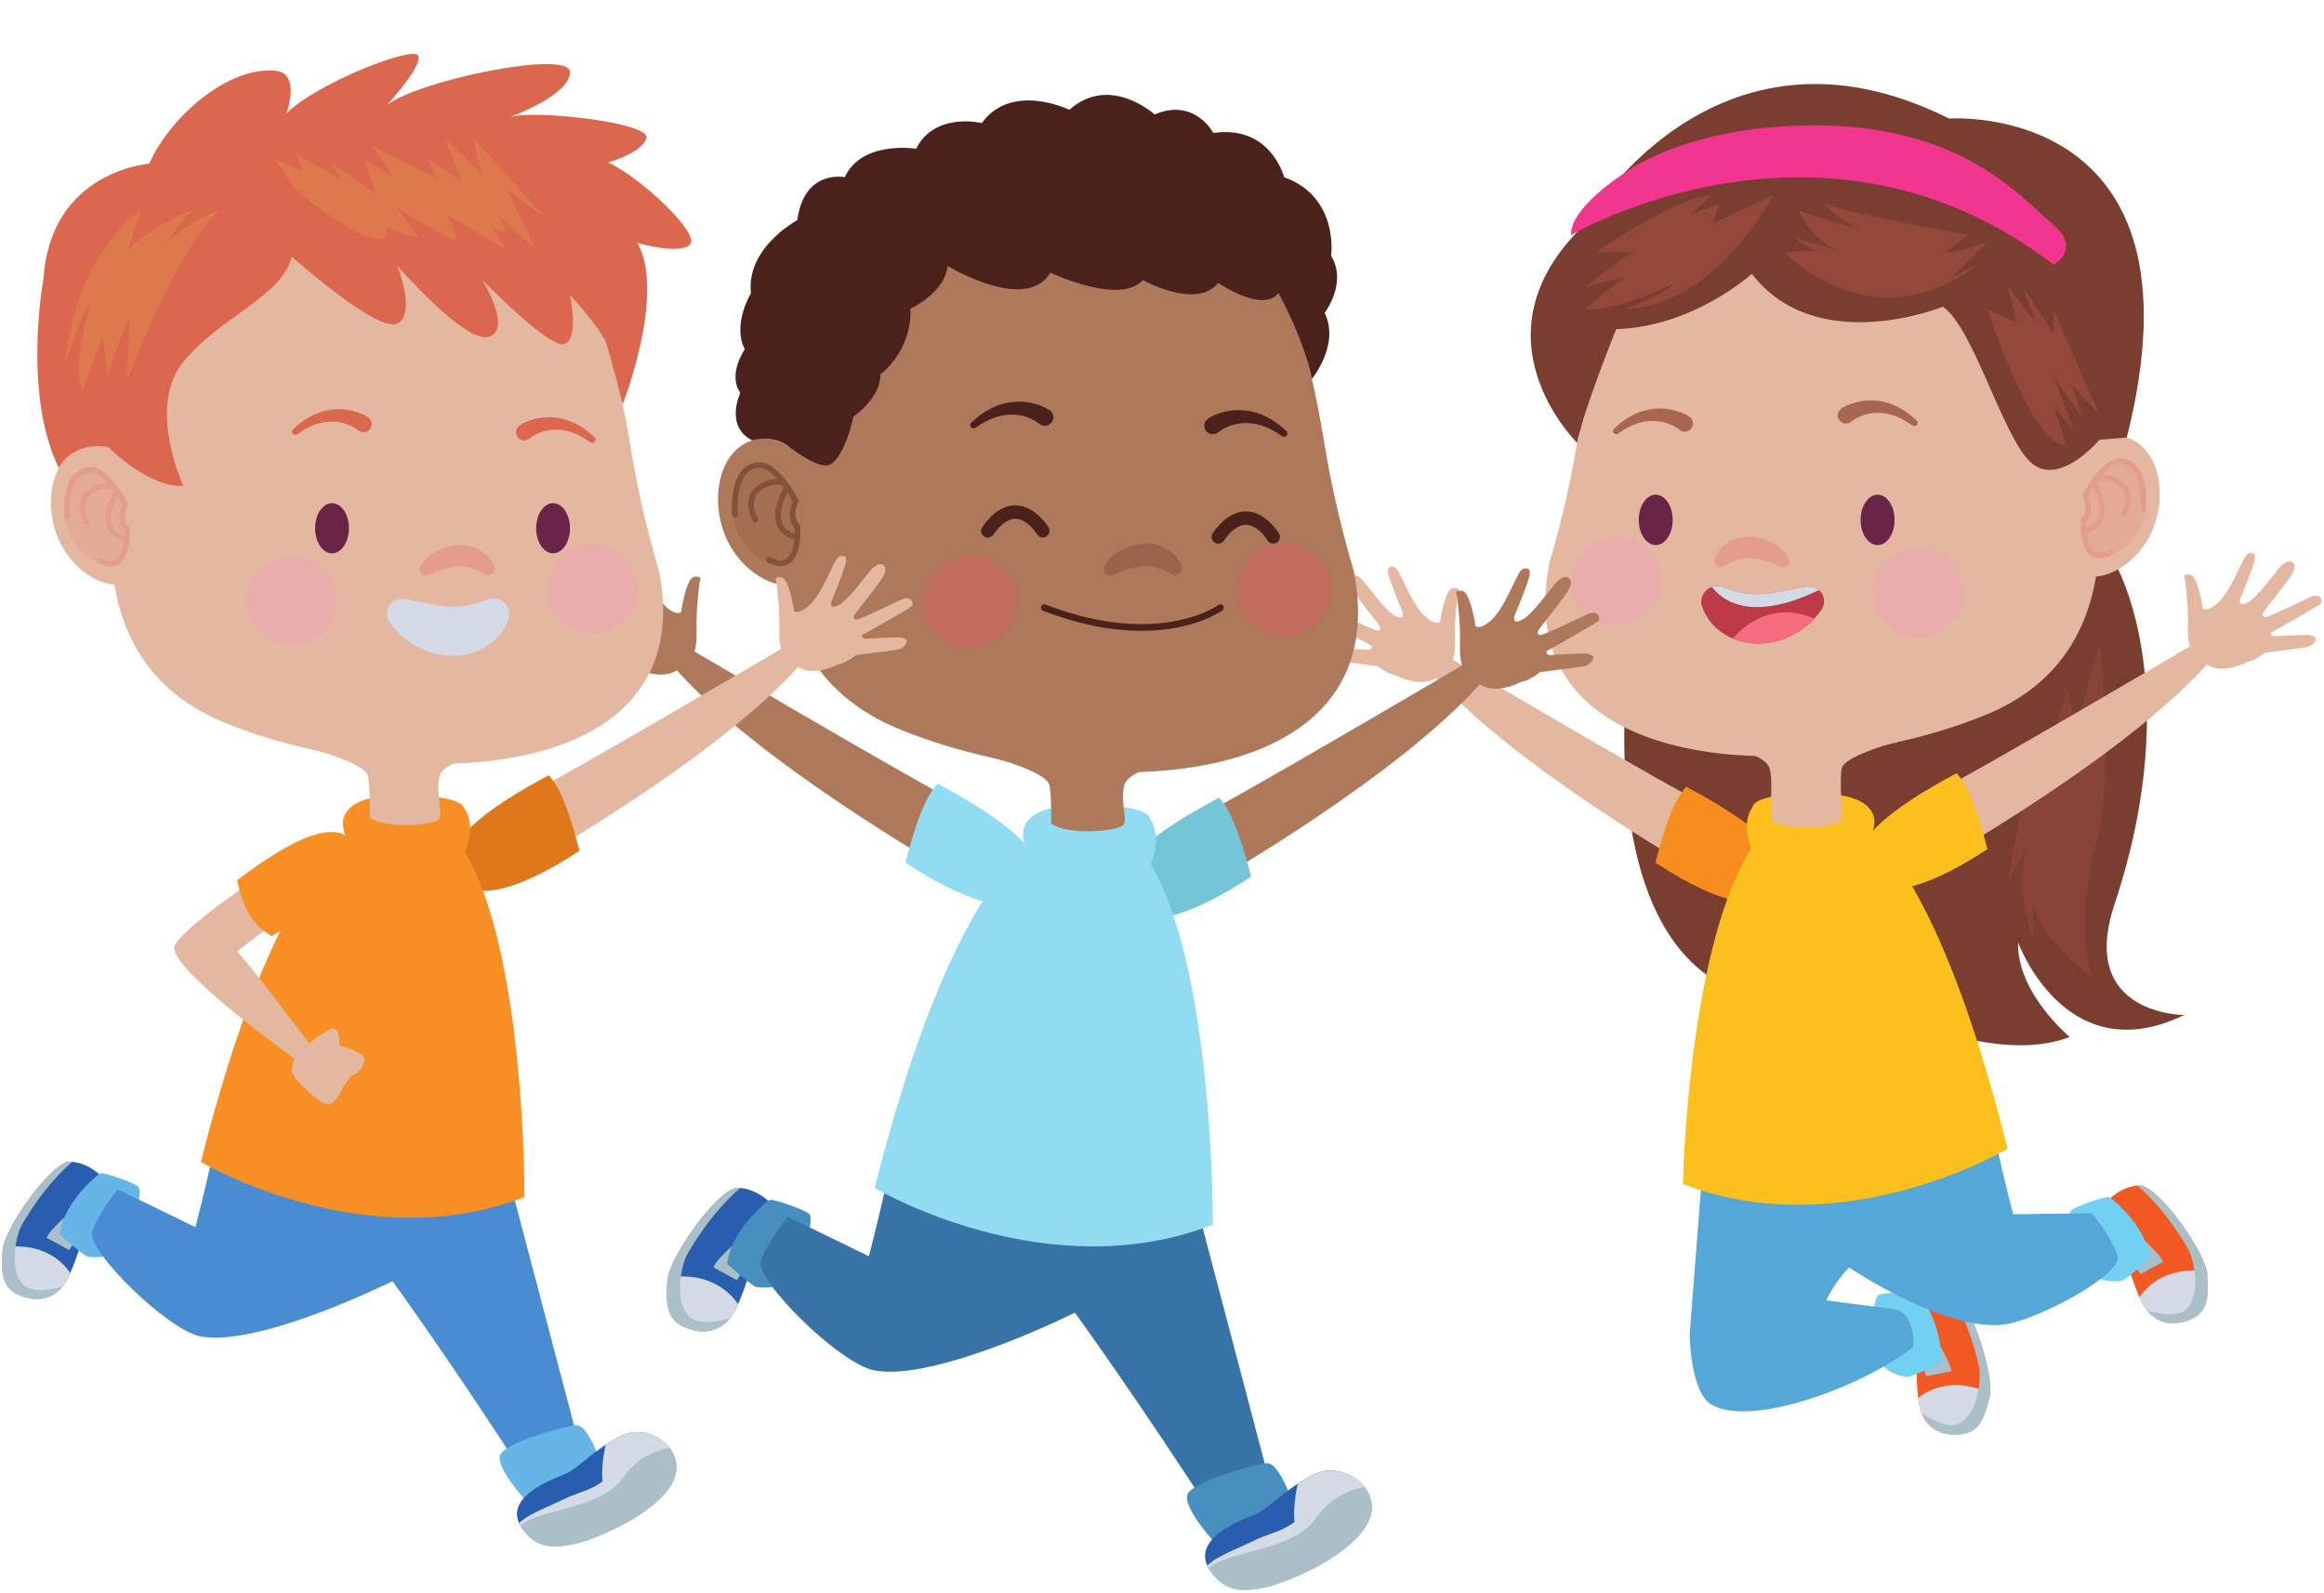 <?xml version="1.0" encoding="UTF-8"?><svg xmlns="http://www.w3.org/2000/svg" xmlns:xlink="http://www.w3.org/1999/xlink" height="1539.8" preserveAspectRatio="xMidYMid meet" version="1.0" viewBox="115.9 114.0 2245.6 1539.8" width="2245.6" zoomAndPan="magnify"><g><g><path d="M 2158.953 988.41 C 2229.742 775.145 2158.953 657.152 2158.953 657.152 L 1687.887 773.762 C 1687.887 773.762 1657.367 1037.984 1808.637 1076.414 C 1808.637 1076.414 1794.777 1057.863 1803.793 1019.434 C 1803.793 1019.434 2006.688 1158.562 2115.777 1116.164 C 2115.777 1116.164 2064.551 1073.762 2065.875 1024.734 C 2065.875 1024.734 2111.441 1150.613 2226.445 1094.965 C 2226.445 1094.965 2123.535 1095.172 2158.953 988.41" fill="#793e30"/></g><g><path d="M 2138.195 1059.191 C 2138.195 1059.191 2092.379 1027.523 2080.457 987.703 L 2080.457 1019.434 C 2080.457 1019.434 2062.848 981.117 2073.828 934.336 L 2055.781 965.117 C 2055.781 965.117 2068.523 889.324 2089.727 818.148 L 2089.727 861.355 L 2113.449 779.621 L 2121.527 818.148 L 2144.625 736.086 C 2144.625 736.086 2161.492 864.324 2138.195 941.871 C 2138.195 941.871 2120.199 1008.832 2138.195 1059.191" fill="#894437"/></g><g><path d="M 1967.02 1367.332 C 1967.02 1367.332 1982.477 1357.512 2000.719 1361.738 C 2018.781 1365.941 2043.531 1443.809 2038.48 1463.711 C 2034.531 1479.238 2030.668 1497.262 2012.352 1499.98 C 1998.098 1502.109 1977.836 1499.25 1971.168 1475.25 C 1964.512 1451.258 1969.988 1371.648 1967.02 1367.332" fill="#f25821"/></g><g><path d="M 1983.598 1403.84 C 1983.598 1403.84 2000.836 1429.621 2001.312 1439.25 L 1977.039 1444.16 L 1972.043 1427.691 L 1983.598 1403.84" fill="#abbfc8"/></g><g><path d="M 2038.984 1460.691 C 2038.859 1461.77 2038.707 1462.82 2038.484 1463.711 C 2034.531 1479.238 2030.676 1497.258 2012.352 1499.98 C 1998.09 1502.109 1977.84 1499.25 1971.172 1475.25 C 1970.422 1472.531 1969.82 1469.059 1969.359 1465.07 C 1978.516 1457.68 2002.57 1443.66 2038.984 1460.691" fill="#d4dbe6"/></g><g><path d="M 1926.875 1377.711 C 1926.875 1377.711 1927.609 1368.371 1930.832 1365.711 C 1934.027 1363.051 1966.941 1361.871 1969.871 1363.922 C 1972.797 1365.961 1996.684 1403.621 1989.961 1432.531 C 1989.961 1432.531 1964.102 1444.199 1958.504 1444.93 C 1958.504 1444.93 1938.684 1442.359 1934.492 1431.191 C 1930.293 1420 1926.875 1377.711 1926.875 1377.711" fill="#72d1f2"/></g><g><path d="M 2011.711 1488.121 C 2028.121 1476.102 2029.867 1445.219 2028.438 1436.719 C 2027.309 1430.02 2018.508 1391.488 1999.5 1361.488 C 1999.914 1361.578 2000.316 1361.66 2000.719 1361.738 C 2018.781 1365.941 2043.531 1443.809 2038.48 1463.711 C 2034.531 1479.238 2030.668 1497.262 2012.352 1499.98 C 1999.012 1501.961 1980.434 1499.598 1972.648 1479.668 C 1983.504 1486.898 2001.004 1495.941 2011.711 1488.121" fill="#abbfc8"/></g><g><path d="M 1754.496 954.887 C 1754.496 954.887 1574.297 852.441 1498.77 763.824 L 1514.684 748.68 C 1514.684 748.68 1731.199 876.281 1766.031 892.996 C 1766.031 892.996 1799.031 940.48 1754.496 954.887" fill="#e3b7a0"/></g><g><path d="M 2151.891 1275.031 C 2151.891 1275.031 2163.715 1261.051 2182.387 1259.68 C 2200.879 1258.312 2247.676 1325.27 2248.781 1345.789 C 2249.637 1361.789 2251.309 1380.141 2234.621 1388.191 C 2221.641 1394.461 2201.445 1397.758 2187.953 1376.832 C 2174.457 1355.91 2155.992 1278.281 2151.891 1275.031" fill="#f25821"/></g><g><path d="M 2178.578 1304.953 C 2178.578 1304.953 2202.695 1324.441 2206.027 1333.5 L 2184.316 1345.402 L 2174.641 1331.16 L 2178.578 1304.953" fill="#abbfc8"/></g><g><path d="M 2248.363 1342.75 C 2248.574 1343.832 2248.723 1344.871 2248.781 1345.789 C 2249.637 1361.789 2251.309 1380.141 2234.621 1388.191 C 2221.641 1394.461 2201.445 1397.758 2187.953 1376.832 C 2186.434 1374.461 2184.816 1371.309 2183.188 1367.66 C 2189.734 1357.871 2208.52 1337.32 2248.363 1342.75" fill="#d4dbe6"/></g><g><path d="M 2116.664 1296.879 C 2116.664 1296.879 2114.578 1287.738 2116.852 1284.25 C 2119.125 1280.758 2150.191 1269.852 2153.598 1270.93 C 2157 1272 2191.016 1300.84 2193.18 1330.449 C 2193.18 1330.449 2171.977 1349.277 2166.836 1351.66 C 2166.836 1351.66 2147.164 1355.09 2139.832 1345.668 C 2132.5 1336.238 2116.664 1296.879 2116.664 1296.879" fill="#72d1f2"/></g><g><path d="M 1880.594 1370.781 C 1888.254 1353.473 1902.641 1338.93 1902.641 1338.93 C 1902.641 1338.93 1998.555 1404.02 2055.785 1393.539 C 2088.176 1387.609 2167.426 1345.469 2161.977 1327.762 C 2156.535 1310.051 2137.031 1286.551 2137.031 1286.551 L 2061.145 1287.539 C 2049.656 1243.891 2034.641 1174.562 2034.641 1174.562 L 1763.023 1217.281 L 1748.527 1403.871 C 1748.527 1403.871 1749.195 1458.602 1768.809 1470.973 C 1806.625 1494.82 1917.254 1453.742 1964.953 1415.32 C 1964.953 1415.32 1966.895 1383.34 1947 1379.359 L 1880.594 1370.781" fill="#55a7d8"/></g><g><path d="M 1745.297 874.352 C 1807.203 907.215 1855.984 944.012 1835.281 971.5 C 1835.281 971.5 1822.836 1017.762 1715.477 947.707 C 1720.84 927.098 1730.961 889.336 1745.297 874.352" fill="#f78d1d"/></g><g><path d="M 1862.57 891.734 C 1862.57 891.734 1961.246 847.883 2055.789 1224.18 C 2055.789 1224.18 1897.129 1318.582 1742.059 1258.242 C 1742.059 1258.242 1748.832 910.266 1862.57 891.734" fill="#fbc01d"/></g><g><path d="M 1867.902 881.137 C 1867.902 881.137 1919.77 877.602 1926.578 903.449 C 1933.375 929.273 1874.297 1002.824 1846.93 984.926 C 1820.848 967.895 1791.102 919.344 1809.52 893.5 C 1809.52 893.5 1809.52 880.984 1867.902 881.137" fill="#fbc01d"/></g><g><path d="M 2230.492 1377.039 C 2242.578 1360.699 2235.035 1330.699 2231.156 1323.012 C 2228.09 1316.93 2208.227 1282.793 2181.156 1259.801 C 2181.57 1259.762 2181.973 1259.711 2182.387 1259.68 C 2200.879 1258.312 2247.676 1325.27 2248.781 1345.789 C 2249.637 1361.789 2251.309 1380.141 2234.621 1388.191 C 2222.48 1394.051 2204.043 1397.32 2190.672 1380.602 C 2203.188 1384.281 2222.594 1387.711 2230.492 1377.039" fill="#abbfc8"/></g><g><path d="M 1518.23 755.641 C 1518.23 755.641 1522.301 748.91 1521.762 733.512 C 1520.949 711.02 1524.73 686.359 1524.73 686.359 C 1524.73 686.359 1527.711 681.398 1519.762 682.391 C 1511.809 683.379 1507.352 715.18 1507.352 715.18 C 1507.352 715.18 1503.23 719.121 1492.93 709.789 C 1480.52 698.52 1471.191 671.898 1465.93 664.43 C 1463.371 660.77 1460.18 661.609 1458.891 661.84 C 1457.289 662.121 1456.988 663.891 1456.988 666.711 C 1456.988 671.84 1471.27 706.031 1471.27 706.031 C 1471.27 706.031 1473.762 714.461 1463.82 709.141 C 1453.879 703.82 1435.27 677.059 1431.52 673.699 C 1426.051 668.801 1422 668.441 1419.852 671.379 C 1418.16 673.699 1418.551 676.621 1420.59 680.738 C 1424.559 688.77 1448.41 717.141 1449.398 719.859 C 1449.398 719.859 1450.891 724.551 1445.43 723.059 C 1439.969 721.551 1405.52 705.07 1403.199 703.91 C 1397.738 701.199 1394.262 703.91 1394.262 703.91 C 1394.262 703.91 1390.281 708.148 1394.262 711.129 C 1398.23 714.109 1441.461 738.461 1441.461 738.461 C 1441.461 738.461 1441.949 742.43 1437.48 741.941 C 1433.012 741.441 1408.469 740.52 1405.98 740.52 C 1403.5 740.52 1397.539 742.012 1398.031 744.488 C 1398.531 746.98 1401.02 751.949 1409.27 752.84 C 1412.379 753.199 1447.422 757.84 1447.422 757.84 C 1447.422 757.84 1456.859 765.789 1464.809 766.781 C 1464.809 766.781 1489.488 780.488 1505.23 767.852 L 1518.23 755.641" fill="#e3b7a0"/></g><g><path d="M 1997.25 941.871 C 1997.25 941.871 2177.43 839.438 2252.953 750.824 L 2237.059 735.688 C 2237.059 735.688 2020.539 863.277 1985.707 880.004 C 1985.707 880.004 1952.703 927.477 1997.25 941.871" fill="#e3b7a0"/></g><g><path d="M 2006.445 861.352 C 1944.531 894.199 1895.762 930.996 1916.461 958.492 C 1916.461 958.492 1928.891 1004.758 2036.277 934.695 C 2030.918 914.09 2020.785 876.324 2006.445 861.352" fill="#fbc01d"/></g><g><path d="M 2233.508 742.641 C 2233.508 742.641 2229.438 735.906 2229.988 720.504 C 2230.785 698.027 2227.004 673.367 2227.004 673.367 C 2227.004 673.367 2224.02 668.395 2231.973 669.387 C 2239.914 670.375 2244.391 702.18 2244.391 702.18 C 2244.391 702.18 2248.504 706.117 2258.805 696.785 C 2271.219 685.527 2280.551 658.906 2285.793 651.43 C 2288.359 647.766 2291.547 648.621 2292.863 648.84 C 2294.441 649.121 2294.746 650.883 2294.746 653.711 C 2294.746 658.836 2280.477 693.02 2280.477 693.02 C 2280.477 693.02 2277.984 701.461 2287.926 696.145 C 2297.848 690.824 2316.465 664.066 2320.215 660.703 C 2325.68 655.801 2329.734 655.438 2331.879 658.383 C 2333.574 660.691 2333.199 663.617 2331.156 667.734 C 2327.172 675.773 2303.34 704.141 2302.34 706.844 C 2302.34 706.844 2300.848 711.551 2306.309 710.055 C 2311.758 708.562 2346.207 692.07 2348.539 690.914 C 2354 688.195 2357.477 690.914 2357.477 690.914 C 2357.477 690.914 2361.461 695.148 2357.477 698.133 C 2353.508 701.109 2310.277 725.465 2310.277 725.465 C 2310.277 725.465 2309.785 729.438 2314.246 728.93 C 2318.723 728.441 2343.266 727.52 2345.758 727.52 C 2348.234 727.52 2354.203 729.012 2353.695 731.496 C 2353.203 733.984 2350.727 738.941 2342.469 739.844 C 2339.355 740.188 2304.324 744.84 2304.324 744.84 C 2304.324 744.84 2294.879 752.785 2286.926 753.781 C 2286.926 753.781 2262.238 767.492 2246.504 754.852 L 2233.508 742.641" fill="#e3b7a0"/></g><g><path d="M 1699.664 381.059 C 1808.637 279.715 2039.746 295.391 2096.871 428.715 C 2157.625 570.527 2182.164 743.793 2035.785 804.395 C 1866.125 874.652 1570.715 869.98 1613.102 657.363 C 1613.102 657.363 1629.418 605.383 1639.836 541.957 C 1655.941 443.844 1671.297 407.445 1699.664 381.059" fill="#e3b7a0"/></g><g><path d="M 1732.152 616.449 C 1732.152 629.891 1724.809 640.793 1715.777 640.793 C 1706.711 640.793 1699.367 629.891 1699.367 616.449 C 1699.367 603.004 1706.711 592.102 1715.777 592.102 C 1724.809 592.102 1732.152 603.004 1732.152 616.449" fill="#6a2448"/></g><g><path d="M 1946.547 616.445 C 1946.547 629.898 1939.203 640.797 1930.16 640.797 C 1921.098 640.797 1913.754 629.898 1913.754 616.445 C 1913.754 603.012 1921.098 592.109 1930.16 592.109 C 1939.203 592.109 1946.547 603.012 1946.547 616.445" fill="#6a2448"/></g><g><path d="M 1772.699 653.691 C 1772.699 653.691 1772.777 653.418 1772.949 652.898 C 1773.23 652.273 1773.648 651.23 1774.273 650.145 C 1774.883 649.125 1775.586 647.812 1776.617 646.52 C 1777.66 645.254 1778.781 643.668 1780.367 642.332 C 1781.906 640.938 1783.594 639.398 1785.723 638.23 C 1787.781 636.918 1790.059 635.648 1792.641 634.891 C 1793.922 634.484 1795.211 634.066 1796.535 633.633 C 1797.875 633.363 1799.242 633.227 1800.637 633.047 L 1804.836 632.648 L 1805.098 632.625 L 1805.223 632.613 L 1805.902 632.625 L 1806.32 632.66 L 1807.125 632.707 L 1808.766 632.82 C 1809.73 632.84 1811.156 633.055 1812.617 633.316 C 1814.012 633.578 1815.527 633.77 1816.762 634.133 C 1819.164 634.891 1821.586 635.504 1823.785 636.465 C 1828.223 638.242 1832.141 640.531 1835.254 643 C 1836.863 644.062 1838.176 645.492 1839.344 646.645 C 1840.52 647.754 1841.426 648.887 1842.141 649.965 C 1843.531 652.023 1844.211 653.203 1844.211 653.203 C 1845.879 656.148 1844.836 659.906 1841.902 661.582 C 1840.168 662.559 1838.164 662.613 1836.465 661.898 L 1834.633 661.098 C 1834.633 661.098 1833.762 660.723 1832.457 660.078 C 1831.902 659.691 1831.008 659.387 1830 658.957 C 1829.027 658.523 1827.961 658.094 1826.637 657.664 C 1825.391 657.199 1824.031 656.758 1822.48 656.352 C 1821.02 655.852 1819.391 655.5 1817.691 655.152 C 1816.07 654.652 1814.281 654.492 1812.562 654.152 L 1810.285 653.895 C 1809.594 653.805 1808.879 653.68 1807.645 653.645 L 1806.004 653.578 L 1805.188 653.531 L 1804.781 653.52 L 1804.723 653.52 C 1804.961 653.52 1804.148 653.496 1805.27 653.531 L 1805.258 653.531 L 1805.176 653.543 L 1805.043 653.555 L 1802.777 653.758 C 1802.027 653.812 1801.258 653.758 1800.512 653.836 C 1799.832 654.031 1799.117 654.145 1798.418 654.277 C 1796.969 654.402 1795.688 654.891 1794.363 655.254 C 1792.992 655.5 1791.906 656.215 1790.695 656.59 C 1789.469 656.973 1788.574 657.688 1787.535 658.07 C 1786.582 658.535 1785.824 659.059 1785.086 659.41 C 1784.477 659.758 1784.012 659.941 1783.66 660.109 C 1783.242 660.438 1783.004 660.609 1783.004 660.609 L 1782.812 660.758 C 1779.969 662.93 1775.891 662.375 1773.742 659.531 C 1772.426 657.812 1772.121 655.613 1772.699 653.691" fill="#e49d8c"/></g><g><path d="M 2103.531 589.355 C 2092.645 626.121 2110.012 663.688 2131.5 670.051 C 2152.988 676.418 2188.004 654.379 2198.906 617.617 C 2209.789 580.852 2197.266 544.727 2170.938 536.934 C 2144.594 529.117 2114.418 552.602 2103.531 589.355" fill="#e3b7a0"/></g><g><path d="M 2143.105 651.988 C 2140.289 651.988 2138.457 651.535 2138.199 650.945 C 2138.199 650.945 2124.473 628.684 2129.059 616.855 C 2129.059 616.855 2137.227 606.738 2130.688 593.156 C 2130.688 593.156 2147.824 558.504 2166.23 558.504 C 2168.238 558.504 2170.234 558.91 2172.23 559.809 C 2172.23 559.809 2197.711 576.012 2187.316 614.758 C 2179.105 645.434 2153.867 651.988 2143.105 651.988" fill="#e4ab96"/></g><g><path d="M 2189.727 606.035 C 2189.738 605.973 2189.953 603.426 2189.953 599.52 C 2189.941 593.297 2189.418 583.656 2186.352 575.008 C 2184.82 570.688 2182.645 566.582 2179.434 563.34 C 2177.836 561.723 2175.969 560.332 2173.844 559.285 C 2171.707 558.234 2169.316 557.535 2166.699 557.266 C 2166.121 557.203 2165.543 557.176 2164.977 557.176 C 2162.316 557.176 2159.766 557.793 2157.359 558.816 C 2153.113 560.613 2149.285 563.617 2145.82 567.055 C 2140.633 572.223 2136.309 578.418 2133.23 583.348 C 2130.141 588.277 2128.34 591.934 2128.301 591.992 L 2127.723 593.164 L 2128.312 594.34 C 2128.352 594.434 2129.051 595.879 2129.738 598.008 C 2130.41 600.133 2131.039 602.945 2131.039 605.715 C 2131.039 607.441 2130.797 609.141 2130.219 610.684 C 2129.629 612.23 2128.742 613.629 2127.32 614.875 L 2126.5 615.594 L 2126.418 616.684 C 2126.418 616.73 2126.324 618.211 2126.324 620.555 C 2126.324 622.832 2126.418 625.922 2126.781 629.312 C 2127.359 634.398 2128.516 640.152 2131.148 644.934 C 2132.465 647.316 2134.172 649.477 2136.453 651.066 C 2138.727 652.652 2141.559 653.598 2144.73 653.586 C 2148.316 653.582 2152.309 652.457 2156.848 650.078 C 2158.141 649.398 2158.621 647.805 2157.938 646.516 C 2157.277 645.227 2155.68 644.73 2154.379 645.406 C 2150.375 647.52 2147.188 648.312 2144.73 648.309 C 2143.281 648.309 2142.07 648.043 2140.98 647.582 C 2140.043 647.176 2139.207 646.613 2138.43 645.895 C 2137.059 644.641 2135.902 642.883 2134.965 640.785 C 2133.566 637.652 2132.691 633.805 2132.207 630.145 C 2131.711 626.48 2131.59 623 2131.59 620.555 C 2131.59 619.457 2131.617 618.566 2131.645 617.957 C 2131.656 617.652 2131.656 617.414 2131.672 617.262 L 2131.684 617.09 L 2131.684 617.039 L 2129.051 616.859 L 2130.797 618.848 C 2132.895 617.016 2134.316 614.809 2135.164 612.535 C 2136.012 610.262 2136.32 607.93 2136.32 605.715 C 2136.32 602.047 2135.488 598.672 2134.68 596.176 C 2133.875 593.684 2133.07 592.066 2133.027 591.98 L 2130.676 593.16 L 2133.027 594.328 L 2133.043 594.312 C 2133.242 593.895 2137.383 585.676 2143.523 577.703 C 2146.586 573.719 2150.16 569.809 2153.879 566.977 C 2155.734 565.559 2157.629 564.414 2159.496 563.637 C 2161.363 562.863 2163.176 562.453 2164.977 562.453 C 2165.367 562.453 2165.758 562.473 2166.16 562.512 C 2168.188 562.727 2169.949 563.25 2171.508 564.02 C 2174.246 565.367 2176.438 567.488 2178.211 570.207 C 2180.898 574.273 2182.566 579.668 2183.492 585.016 C 2184.445 590.363 2184.688 595.652 2184.688 599.52 C 2184.688 601.371 2184.621 602.898 2184.578 603.953 C 2184.539 604.484 2184.527 604.895 2184.5 605.168 C 2184.5 605.305 2184.484 605.41 2184.473 605.477 L 2184.473 605.566 C 2184.34 607.02 2185.414 608.301 2186.863 608.43 C 2188.316 608.559 2189.59 607.484 2189.727 606.035" fill="#e49d8c"/></g><g><path d="M 2170.578 611.98 C 2170.629 611.887 2171.672 610 2172.727 607.066 C 2173.781 604.133 2174.859 600.156 2174.859 595.82 C 2174.859 593.137 2174.445 590.301 2173.285 587.559 C 2172.125 584.816 2170.203 582.191 2167.414 580.023 L 2165.785 582.105 L 2167.574 580.156 C 2167.453 580.062 2165.453 578.234 2162.105 576.387 C 2158.781 574.547 2154.098 572.652 2148.656 572.645 C 2145.867 572.641 2142.879 573.156 2139.875 574.434 C 2138.527 575 2137.914 576.551 2138.473 577.891 C 2139.047 579.23 2140.598 579.859 2141.945 579.289 C 2144.266 578.305 2146.492 577.922 2148.656 577.922 C 2152.844 577.914 2156.727 579.43 2159.555 581.004 C 2160.969 581.785 2162.105 582.57 2162.891 583.152 C 2163.266 583.441 2163.57 583.68 2163.758 583.84 C 2163.867 583.922 2163.934 583.98 2163.973 584.02 L 2164.012 584.059 L 2164.027 584.062 L 2164.828 583.164 L 2164.027 584.059 L 2164.027 584.062 L 2164.828 583.164 L 2164.027 584.059 L 2164.094 584.129 L 2164.172 584.191 C 2166.281 585.836 2167.59 587.656 2168.414 589.613 C 2169.258 591.57 2169.578 593.684 2169.578 595.82 C 2169.59 599.262 2168.695 602.723 2167.773 605.281 C 2167.293 606.562 2166.84 607.617 2166.496 608.344 C 2166.336 608.703 2166.188 608.984 2166.094 609.164 C 2166.055 609.258 2166.016 609.324 2165.988 609.367 L 2165.973 609.41 L 2165.973 609.418 L 2166.883 609.922 L 2165.973 609.414 L 2165.973 609.418 L 2166.883 609.922 L 2165.973 609.414 C 2165.266 610.688 2165.719 612.293 2166.988 613 C 2168.254 613.711 2169.871 613.254 2170.578 611.98" fill="#e49d8c"/></g><g><path d="M 2136.238 581.676 C 2136.316 581.805 2138.43 585.176 2140.5 589.977 C 2142.57 594.773 2144.562 601.016 2144.547 606.707 C 2144.547 608.688 2144.309 610.598 2143.797 612.375 C 2143.02 615.039 2141.621 617.402 2139.258 619.449 C 2136.898 621.492 2133.508 623.234 2128.629 624.34 C 2127.219 624.664 2126.309 626.078 2126.637 627.5 C 2126.965 628.918 2128.379 629.809 2129.789 629.488 C 2133.48 628.652 2136.594 627.457 2139.191 625.941 C 2143.098 623.676 2145.84 620.656 2147.516 617.297 C 2149.191 613.934 2149.824 610.293 2149.824 606.707 C 2149.809 599.727 2147.488 592.855 2145.246 587.645 C 2142.977 582.441 2140.723 578.918 2140.672 578.836 C 2139.891 577.609 2138.27 577.25 2137.031 578.031 C 2135.805 578.816 2135.445 580.445 2136.238 581.676" fill="#e49d8c"/></g><g><path d="M 1784.418 837.168 C 1784.418 837.168 1822.43 841.996 1826.055 857.52 C 1829.656 873.039 1824.598 903.84 1829.238 907.984 C 1835.469 913.523 1879.426 917.809 1895.977 906.426 C 1895.977 906.426 1893.035 862.188 1895.895 855.445 C 1900.02 845.621 1936.43 833.781 1949.609 831.152 C 1949.609 831.152 1844.199 798.199 1784.418 837.168" fill="#e3b7a0"/></g><g><path d="M 1895.508 508.57 C 1895.508 508.57 1895.797 508.402 1896.328 508.074 C 1897.02 507.652 1897.875 507.195 1898.891 506.688 C 1900.969 505.672 1903.918 504.344 1907.602 503.305 C 1909.414 502.699 1911.453 502.336 1913.57 501.855 C 1915.73 501.59 1917.965 501.094 1920.348 501.07 C 1922.691 500.887 1925.105 500.898 1927.57 501.117 C 1930.035 501.129 1932.477 501.746 1934.918 502.082 C 1937.32 502.613 1939.676 503.328 1941.973 504.004 C 1944.207 504.898 1946.395 505.742 1948.449 506.664 C 1950.418 507.738 1952.324 508.766 1954.113 509.742 C 1955.867 510.793 1957.375 511.977 1958.852 512.957 C 1961.82 514.867 1963.84 516.992 1965.41 518.262 C 1966.945 519.578 1967.812 520.34 1967.812 520.34 C 1969.105 521.473 1969.25 523.441 1968.117 524.746 C 1967.09 525.934 1965.336 526.148 1964.059 525.305 L 1963.793 525.133 C 1963.793 525.133 1962.898 524.543 1961.328 523.516 C 1959.707 522.562 1957.617 520.859 1954.73 519.539 C 1953.316 518.852 1951.832 517.98 1950.188 517.281 C 1948.531 516.652 1946.77 515.988 1944.957 515.289 C 1943.121 514.816 1941.211 514.32 1939.266 513.812 C 1937.297 513.547 1935.328 513.211 1933.348 513.055 C 1931.363 513.078 1929.395 512.812 1927.461 513.078 C 1925.543 513.188 1923.656 513.426 1921.883 513.828 C 1920.094 514.055 1918.426 514.734 1916.82 515.117 C 1915.285 515.734 1913.785 516.184 1912.508 516.836 C 1909.871 517.969 1907.879 519.262 1906.574 520.121 C 1905.91 520.594 1905.461 520.918 1905.281 521.098 C 1904.957 521.352 1904.785 521.484 1904.785 521.484 L 1904.652 521.594 C 1901.223 524.375 1896.195 523.828 1893.43 520.398 C 1890.676 516.98 1891.207 511.953 1894.637 509.188 C 1894.902 508.969 1895.219 508.754 1895.508 508.57" fill="#a86550"/></g><g><path d="M 1738.582 529.344 C 1738.582 529.344 1738.398 529.203 1738.078 528.945 C 1737.895 528.773 1737.453 528.441 1736.777 527.977 C 1735.477 527.117 1733.484 525.828 1730.852 524.688 C 1729.57 524.031 1728.066 523.59 1726.527 522.969 C 1724.926 522.578 1723.258 521.914 1721.465 521.676 C 1719.68 521.277 1717.809 521.031 1715.883 520.934 C 1713.945 520.664 1711.988 520.922 1710 520.902 C 1708.031 521.062 1706.055 521.398 1704.086 521.664 C 1702.141 522.16 1700.234 522.664 1698.375 523.141 C 1696.57 523.828 1694.805 524.492 1693.148 525.129 C 1691.516 525.828 1690.043 526.699 1688.613 527.387 C 1685.719 528.711 1683.633 530.398 1682.031 531.367 C 1680.461 532.398 1679.559 532.977 1679.559 532.977 L 1679.277 533.148 C 1677.836 534.098 1675.902 533.688 1674.965 532.246 C 1674.117 530.926 1674.375 529.191 1675.535 528.191 C 1675.535 528.191 1676.395 527.43 1677.934 526.098 C 1679.504 524.828 1681.523 522.707 1684.504 520.805 C 1685.965 519.816 1687.48 518.645 1689.234 517.602 C 1691.031 516.613 1692.934 515.578 1694.902 514.504 C 1696.945 513.602 1699.148 512.75 1701.375 511.848 C 1703.668 511.18 1706.031 510.449 1708.441 509.934 C 1710.883 509.59 1713.324 508.988 1715.773 508.953 C 1718.227 508.75 1720.656 508.738 1723.012 508.922 C 1725.387 508.945 1727.625 509.438 1729.777 509.707 C 1731.906 510.191 1733.938 510.547 1735.754 511.16 C 1739.434 512.191 1742.379 513.523 1744.477 514.535 C 1745.477 515.051 1746.336 515.504 1747.023 515.922 C 1747.562 516.258 1747.84 516.43 1747.84 516.43 C 1751.605 518.707 1752.82 523.613 1750.539 527.375 C 1748.262 531.141 1743.355 532.344 1739.594 530.074 C 1739.293 529.891 1739.012 529.699 1738.746 529.484 L 1738.582 529.344" fill="#a86550"/></g><g><path d="M 1969.273 730.23 C 1945.191 730.23 1925.68 710.723 1925.68 686.656 C 1925.68 662.59 1945.191 643.07 1969.273 643.07 C 1993.316 643.07 2012.84 662.59 2012.84 686.656 C 2012.84 710.723 1993.316 730.23 1969.273 730.23" fill="#e9adab"/></g><g><path d="M 1677.539 718.969 C 1653.477 718.969 1633.965 699.457 1633.965 675.395 C 1633.965 651.328 1653.477 631.816 1677.539 631.816 C 1701.605 631.816 1721.117 651.328 1721.117 675.395 C 1721.117 699.457 1701.605 718.969 1677.539 718.969" fill="#e9adab"/></g><g><path d="M 1759.816 697.375 C 1759.816 697.375 1759.816 697.496 1759.84 697.727 C 1759.816 697.898 1759.93 698.367 1760.184 699.031 C 1760.406 699.664 1760.68 700.426 1761.016 701.336 C 1761.281 702.109 1761.641 702.973 1762.031 703.965 C 1762.875 705.871 1763.969 708.145 1765.527 710.551 C 1766.312 711.746 1767.176 713.012 1768.133 714.34 C 1769.16 715.559 1770.293 716.867 1771.492 718.207 C 1772.691 719.559 1774.109 720.77 1775.586 722.066 C 1777.109 723.297 1778.621 724.703 1780.422 725.789 C 1782.184 726.902 1784.043 728.066 1785.98 729.191 C 1787.965 730.16 1790.078 731.023 1792.223 731.941 C 1793.316 732.344 1794.414 732.805 1795.535 733.16 C 1796.664 733.457 1797.816 733.754 1798.973 734.062 C 1801.266 734.605 1803.656 735.152 1806.031 735.508 C 1808.398 735.766 1810.773 735.848 1813.184 735.965 L 1816.809 736.086 L 1820.289 735.738 C 1822.598 735.477 1824.93 735.254 1827.211 734.902 C 1829.531 734.617 1831.551 733.844 1833.695 733.328 C 1835.773 732.672 1837.859 732.027 1839.902 731.391 C 1841.957 730.797 1843.641 729.727 1845.477 728.918 C 1847.273 728.082 1849.004 727.184 1850.691 726.289 C 1851.52 725.844 1852.34 725.414 1853.16 724.977 C 1853.941 724.516 1854.637 723.945 1855.363 723.469 C 1858.211 721.453 1860.832 719.445 1863.16 717.551 C 1865.582 715.723 1867.359 713.672 1869 711.895 C 1870.613 710.113 1871.965 708.516 1873.035 707.148 C 1875.172 704.43 1876.23 702.754 1876.23 702.754 C 1880.465 696.125 1878.516 687.336 1871.906 683.094 C 1869.219 681.379 1866.16 680.684 1863.207 680.898 L 1861.27 681.043 C 1861.27 681.043 1859.445 681.18 1856.516 681.617 C 1855.062 681.848 1853.344 682.164 1851.441 682.59 C 1849.523 682.98 1847.449 683.648 1845.199 683.926 C 1842.949 684.301 1840.594 684.758 1838.207 685.371 C 1835.797 686.047 1833.363 686.066 1830.938 686.633 C 1829.75 686.832 1828.469 687.215 1827.316 687.305 C 1826.141 687.398 1824.953 687.488 1823.785 687.629 C 1821.41 688.172 1819.242 688.012 1817.105 688.191 L 1815.492 688.344 L 1814.016 688.262 C 1813.012 688.238 1812.043 688.172 1811.039 688.297 C 1810.082 688.273 1809.215 688.07 1808.281 688.07 L 1806.875 688.07 C 1806.426 688.047 1806.02 687.91 1805.582 687.848 C 1804.672 687.77 1803.77 687.691 1802.895 687.617 C 1802.051 687.43 1801.176 687.293 1800.309 687.16 C 1799.398 687.125 1798.59 686.824 1797.738 686.633 C 1796.883 686.453 1795.961 686.371 1795.211 686.066 C 1794.355 685.848 1793.539 685.645 1792.754 685.441 C 1791.969 685.188 1791.219 684.949 1790.504 684.719 C 1789.016 684.309 1787.758 683.801 1786.637 683.473 C 1786.121 683.289 1785.637 683.117 1785.172 682.992 C 1784.734 682.875 1784.539 682.949 1784.262 682.914 C 1784.055 682.926 1783.801 682.891 1783.57 682.715 C 1783.375 682.59 1783.27 682.539 1783.27 682.539 L 1783.109 682.445 C 1775.656 678.141 1766.125 680.707 1761.836 688.152 C 1760.152 691.059 1759.516 694.281 1759.816 697.375" fill="#bd3a48"/></g><g><path d="M 1869.008 711.887 C 1867.367 713.664 1865.602 715.719 1863.184 717.543 C 1860.832 719.438 1858.23 721.445 1855.375 723.461 C 1854.652 723.938 1853.953 724.508 1853.172 724.969 C 1852.348 725.406 1851.531 725.84 1850.695 726.281 C 1849.02 727.176 1847.289 728.074 1845.488 728.91 C 1843.656 729.719 1841.969 730.789 1839.918 731.387 C 1837.863 732.023 1835.789 732.668 1833.703 733.32 C 1831.559 733.84 1829.551 734.613 1827.223 734.898 C 1824.941 735.25 1822.602 735.473 1820.297 735.734 L 1816.812 736.078 L 1813.199 735.961 C 1810.793 735.84 1808.406 735.762 1806.035 735.5 C 1803.672 735.148 1801.277 734.602 1798.98 734.055 C 1797.824 733.746 1796.676 733.449 1795.543 733.156 C 1794.43 732.797 1793.328 732.336 1792.238 731.934 C 1791.539 731.633 1790.898 731.324 1790.188 731.027 C 1802.629 716.996 1829.859 695.059 1869.008 711.887" fill="#f46e7f"/></g><g><path d="M 1770.203 681.297 C 1774.328 679.848 1779.027 680.078 1783.109 682.441 L 1783.27 682.535 C 1783.27 682.535 1783.387 682.586 1783.57 682.711 C 1783.809 682.887 1784.062 682.922 1784.27 682.91 C 1784.547 682.941 1784.742 682.871 1785.188 682.988 C 1785.648 683.113 1786.121 683.285 1786.648 683.469 C 1787.766 683.797 1789.027 684.301 1790.512 684.711 C 1791.223 684.945 1791.969 685.184 1792.762 685.438 C 1793.547 685.641 1794.359 685.844 1795.211 686.062 C 1795.969 686.367 1796.891 686.449 1797.738 686.629 C 1798.59 686.816 1799.406 687.117 1800.316 687.152 C 1801.188 687.289 1802.051 687.426 1802.902 687.613 C 1803.785 687.688 1804.672 687.762 1805.578 687.84 C 1806.027 687.906 1806.43 688.039 1806.891 688.062 L 1808.281 688.062 C 1809.223 688.062 1810.094 688.27 1811.051 688.289 C 1812.051 688.164 1813.027 688.234 1814.027 688.258 L 1815.508 688.336 L 1817.117 688.188 C 1819.254 688.008 1821.418 688.164 1823.797 687.625 C 1824.969 687.484 1826.141 687.395 1827.324 687.301 C 1828.484 687.211 1829.75 686.828 1830.945 686.629 C 1833.371 686.062 1835.805 686.043 1838.207 685.367 C 1840.598 684.754 1842.957 684.297 1845.207 683.922 C 1847.449 683.645 1849.531 682.977 1851.449 682.586 C 1853.355 682.16 1855.07 681.844 1856.527 681.613 C 1859.449 681.176 1861.277 681.039 1861.277 681.039 L 1863.219 680.895 C 1866.172 680.68 1869.23 681.371 1871.918 683.09 C 1872.457 683.445 1872.93 683.875 1873.426 684.285 C 1806.672 716.555 1779.203 693.434 1770.203 681.297" fill="#d4dbe6"/></g><g><path d="M 2144.625 538.918 C 2144.625 538.918 2104.312 587.012 2077.066 559.812 C 2049.836 532.621 2023.004 431.289 1993.199 410.402 C 1993.199 410.402 1871.492 460.148 1808.637 378.633 C 1808.637 378.633 1752.414 429.934 1677.547 432.09 C 1677.547 432.09 1645.293 512.145 1639.836 541.949 C 1639.836 541.949 1534.551 439.258 1646.676 331.316 C 1646.676 331.316 1770.191 113.965 1999.156 228.547 C 1999.156 228.547 2253.281 210.328 2170.93 536.934 L 2144.625 538.918" fill="#793e30"/></g><g><path d="M 1633.969 341.145 C 1633.969 341.145 1876.496 198.309 2100.176 369.77 C 2100.176 369.77 2128.551 354.762 2098.727 330.055 C 2068.926 305.363 2012.84 235.094 1869.496 235.16 C 1743.207 235.227 1684.887 281.648 1684.887 281.648 C 1684.887 281.648 1632.402 315.273 1633.969 341.145" fill="#f0368f"/></g><g><path d="M 1829.594 302.469 C 1829.594 302.469 1773.461 410.582 1685.359 412.602 C 1685.359 412.602 1727.023 398.02 1732.152 388.75 C 1732.152 388.75 1675.02 416.574 1647.207 412.602 L 1685.359 381.656 L 1647.207 391.398 L 1692.238 357.727 L 1657.793 357.727 C 1657.793 357.727 1736.867 303.633 1770.203 302.469 L 1749.227 321.168 L 1777.859 310.57 L 1770.203 330.449 L 1829.594 302.469" fill="#93483a"/></g><g><path d="M 1840.133 357.727 C 1840.133 357.727 1922.781 447.496 2027.457 369.77 L 2002.285 381.648 L 2036.277 347.668 C 2036.277 347.668 2008.918 358.488 1995.664 357.727 L 2018.199 341.047 C 2018.199 341.047 1911.027 322.496 1878.484 310.566 C 1878.484 310.566 1888.84 325.156 1913.762 335.75 C 1913.762 335.75 1868.477 323.82 1853.887 317.199 C 1853.887 317.199 1863.57 343.148 1891.203 356.016 C 1891.203 356.016 1852.562 345.02 1847.266 342.371 L 1869.004 356.016 L 1840.133 357.727" fill="#93483a"/></g><g><path d="M 2036.262 412.996 C 2036.262 412.996 2080.102 548.676 2112.363 543.797 L 2100.18 507.035 L 2120.191 530.586 L 2100.18 478.453 L 2128.125 517.219 L 2117.559 485.492 L 2144.625 514.891 L 2100.18 412.996 L 2100.18 436.535 L 2069.852 390.102 L 2083.102 425.875 L 2055.785 390.102 L 2064.551 425.875 L 2036.262 412.996" fill="#93483a"/></g><g><path d="M 1284.219 968.789 C 1284.219 968.789 1471.879 862.105 1550.539 769.809 L 1533.98 754.039 C 1533.98 754.039 1308.469 886.934 1272.199 904.34 C 1272.199 904.34 1237.828 953.789 1284.219 968.789" fill="#ae795b"/></g><g><path d="M 1431.551 1547.539 C 1431.551 1547.539 1409.461 1525.25 1381.871 1540.641 C 1377.469 1543.078 1373.5 1545.559 1369.828 1548 C 1366.371 1564.309 1363.648 1586.27 1370.922 1596.352 C 1383.238 1613.43 1429.82 1565.422 1429.82 1565.422 L 1437.281 1555.57 C 1435.801 1552.91 1433.922 1550.23 1431.551 1547.539" fill="#d4dbe6"/></g><g><path d="M 861.676 1277.961 C 861.676 1277.961 849.336 1263.41 829.895 1261.969 C 810.621 1260.551 761.906 1330.289 760.758 1351.648 C 759.859 1368.309 758.125 1387.441 775.5 1395.809 C 789.027 1402.34 810.039 1405.781 824.098 1383.98 C 838.156 1362.191 857.379 1281.34 861.676 1277.961" fill="#295daf"/></g><g><path d="M 833.871 1309.121 C 833.871 1309.121 808.742 1329.422 805.281 1338.84 L 827.895 1351.238 L 837.984 1336.422 L 833.871 1309.121" fill="#abbfc8"/></g><g><path d="M 761.191 1348.488 C 760.977 1349.621 760.816 1350.691 760.758 1351.648 C 759.859 1368.309 758.125 1387.441 775.5 1395.809 C 789.027 1402.34 810.039 1405.781 824.098 1383.98 C 825.695 1381.512 827.371 1378.238 829.066 1374.43 C 822.238 1364.23 802.68 1342.84 761.191 1348.488" fill="#d4dbe6"/></g><g><path d="M 898.355 1300.719 C 898.355 1300.719 900.516 1291.191 898.156 1287.57 C 895.801 1283.941 863.43 1272.551 859.883 1273.68 C 856.352 1274.801 820.93 1304.852 818.652 1335.68 C 818.652 1335.68 840.738 1355.289 846.098 1357.75 C 846.098 1357.75 866.586 1361.34 874.227 1351.531 C 881.863 1341.719 898.355 1300.719 898.355 1300.719" fill="#478fbe"/></g><g><path d="M 983.074 1210.488 C 983.074 1210.488 967.453 1282.672 955.473 1328.129 L 877.141 1289.969 C 877.141 1289.969 856.816 1314.43 851.152 1332.879 C 845.484 1351.32 927.336 1432.352 961.062 1438.531 C 1020.672 1449.441 1154.559 1382.672 1154.559 1382.672 C 1154.559 1382.672 1216.34 1467.531 1295.289 1590.699 C 1295.289 1590.699 1326.93 1594.531 1350.711 1576.828 L 1265.969 1254.961 L 983.074 1210.488" fill="#3873a8"/></g><g><path d="M 1293.789 884.926 C 1229.309 919.145 1178.512 957.465 1200.07 986.098 C 1200.07 986.098 1213.02 1034.27 1324.852 961.309 C 1319.27 939.848 1308.711 900.52 1293.789 884.926" fill="#74c5d6"/></g><g><path d="M 1171.66 903.012 C 1171.66 903.012 1059.539 870.25 961.062 1262.148 C 961.062 1262.148 1126.289 1360.461 1287.809 1297.621 C 1287.809 1297.621 1290.102 922.32 1171.66 903.012" fill="#92dcf1"/></g><g><path d="M 1166.102 891.984 C 1166.102 891.984 1112.09 888.309 1105 915.219 C 1097.91 942.129 1159.43 1018.711 1187.961 1000.078 C 1215.109 982.344 1246.102 931.777 1226.898 904.863 C 1226.898 904.863 1226.898 891.824 1166.102 891.984" fill="#92dcf1"/></g><g><path d="M 779.805 1384.199 C 767.227 1367.18 775.055 1335.93 779.102 1327.93 C 782.305 1321.609 802.984 1286.031 831.172 1262.09 C 830.75 1262.051 830.32 1262 829.895 1261.969 C 810.621 1260.551 761.906 1330.289 760.758 1351.648 C 759.859 1368.309 758.125 1387.441 775.5 1395.809 C 788.137 1401.922 807.344 1405.309 821.27 1387.91 C 808.242 1391.738 788.031 1395.32 779.805 1384.199" fill="#abbfc8"/></g><g><path d="M 1366.691 1570.988 C 1366.691 1570.988 1352.738 1526.672 1339.699 1528.129 C 1326.672 1529.602 1267.34 1546.16 1263.199 1558.57 C 1259.059 1570.988 1287.82 1602.73 1287.82 1602.73 C 1287.82 1602.73 1363.922 1594.449 1366.691 1570.988" fill="#478fbe"/></g><g><path d="M 1431.551 1547.539 C 1431.551 1547.539 1409.461 1525.25 1381.871 1540.641 C 1354.27 1556.02 1341.852 1572.371 1328.039 1577.891 C 1314.25 1583.41 1261.809 1602.73 1287.129 1634.629 C 1298.328 1648.75 1310.109 1653.801 1337.711 1648.281 C 1365.309 1642.762 1474.32 1595.84 1431.551 1547.539" fill="#295daf"/></g><g><path d="M 1431.551 1547.539 C 1431.551 1547.539 1409.461 1525.25 1381.871 1540.641 C 1377.469 1543.078 1373.5 1545.559 1369.828 1548 C 1366.371 1564.309 1363.648 1586.27 1370.922 1596.352 C 1383.238 1613.43 1429.82 1565.422 1429.82 1565.422 L 1437.281 1555.57 C 1435.801 1552.91 1433.922 1550.23 1431.551 1547.539" fill="#d4dbe6"/></g><g><path d="M 1431.551 1547.539 C 1431.551 1547.539 1429.02 1545 1424.629 1542.23 C 1414.371 1544.199 1400.68 1549.988 1387.379 1565.422 C 1361.172 1595.84 1347.371 1593.078 1328.039 1602.73 C 1314.27 1609.621 1291.262 1617.922 1282.48 1627.109 C 1283.57 1629.531 1285.07 1632.031 1287.129 1634.629 C 1298.328 1648.75 1310.109 1653.801 1337.711 1648.281 C 1365.309 1642.762 1474.32 1595.84 1431.551 1547.539" fill="#d4dbe6"/></g><g><path d="M 1434.449 1551.16 C 1420.57 1553.578 1401.48 1560.781 1387.379 1581.34 C 1365.398 1613.41 1299.762 1613.051 1283.852 1629.77 C 1284.75 1631.352 1285.809 1632.969 1287.129 1634.629 C 1298.328 1648.75 1310.109 1653.801 1337.711 1648.281 C 1364.621 1642.898 1468.879 1598.16 1434.449 1551.16" fill="#abbfc8"/></g><g><path d="M 1530.277 761.281 C 1530.277 761.281 1526.031 754.281 1526.613 738.227 C 1527.43 714.824 1523.5 689.125 1523.5 689.125 C 1523.5 689.125 1520.398 683.953 1528.688 684.992 C 1536.953 686.035 1541.617 719.152 1541.617 719.152 C 1541.617 719.152 1545.895 723.254 1556.621 713.527 C 1569.551 701.793 1579.266 674.074 1584.734 666.285 C 1587.41 662.48 1590.738 663.355 1592.086 663.602 C 1593.746 663.879 1594.043 665.723 1594.043 668.652 C 1594.043 674.012 1579.184 709.598 1579.184 709.598 C 1579.184 709.598 1576.594 718.398 1586.941 712.863 C 1597.301 707.324 1616.68 679.453 1620.578 675.941 C 1626.273 670.836 1630.5 670.469 1632.723 673.531 C 1634.488 675.941 1634.09 678.98 1631.969 683.27 C 1627.824 691.648 1602.996 721.191 1601.953 724.02 C 1601.953 724.02 1600.391 728.898 1606.086 727.336 C 1611.781 725.797 1647.664 708.609 1650.074 707.414 C 1655.77 704.59 1659.391 707.414 1659.391 707.414 C 1659.391 707.414 1663.547 711.836 1659.391 714.918 C 1655.258 718.039 1610.23 743.391 1610.23 743.391 C 1610.23 743.391 1609.719 747.535 1614.375 747.016 C 1619.027 746.492 1644.582 745.535 1647.176 745.535 C 1649.766 745.535 1655.973 747.086 1655.453 749.676 C 1654.934 752.27 1652.359 757.434 1643.766 758.383 C 1640.5 758.738 1604.016 763.578 1604.016 763.578 C 1604.016 763.578 1594.195 771.855 1585.922 772.887 C 1585.922 772.887 1560.191 787.164 1543.812 773.996 L 1530.277 761.281" fill="#ae795b"/></g><g><path d="M 1031.391 955.242 C 1031.391 955.242 843.73 848.551 765.07 756.262 L 781.629 740.5 C 781.629 740.5 1007.141 873.379 1043.422 890.801 C 1043.422 890.801 1077.781 940.246 1031.391 955.242" fill="#ae795b"/></g><g><path d="M 1021.82 871.379 C 1086.289 905.605 1137.102 943.914 1115.539 972.559 C 1115.539 972.559 1102.59 1020.738 990.77 947.773 C 996.344 926.309 1006.891 886.977 1021.82 871.379" fill="#92dcf1"/></g><g><path d="M 785.336 747.75 C 785.336 747.75 789.574 740.73 789.008 724.691 C 788.18 701.281 792.105 675.59 792.105 675.59 C 792.105 675.59 795.215 670.43 786.941 671.449 C 778.656 672.488 774.004 705.602 774.004 705.602 C 774.004 705.602 769.715 709.711 758.992 699.98 C 746.059 688.262 736.352 660.531 730.879 652.75 C 728.191 648.941 724.883 649.809 723.527 650.051 C 721.879 650.328 721.562 652.191 721.562 655.121 C 721.562 660.469 736.426 696.051 736.426 696.051 C 736.426 696.051 739.016 704.859 728.664 699.32 C 718.328 693.789 698.938 665.91 695.027 662.41 C 689.348 657.301 685.125 656.922 682.883 659.988 C 681.125 662.41 681.523 665.441 683.656 669.738 C 687.785 678.109 712.621 707.648 713.66 710.48 C 713.66 710.48 715.211 715.359 709.523 713.809 C 703.824 712.262 667.945 695.07 665.539 693.871 C 659.84 691.039 656.223 693.871 656.223 693.871 C 656.223 693.871 652.09 698.281 656.223 701.391 C 660.363 704.5 705.383 729.852 705.383 729.852 C 705.383 729.852 705.902 733.988 701.242 733.469 C 696.582 732.961 671.027 732 668.434 732 C 665.848 732 659.637 733.551 660.16 736.141 C 660.672 738.719 663.254 743.891 671.855 744.828 C 675.098 745.191 711.59 750.031 711.59 750.031 C 711.59 750.031 721.422 758.309 729.707 759.352 C 729.707 759.352 755.41 773.621 771.801 760.449 L 785.336 747.75" fill="#ae795b"/></g><g><path d="M 1333.691 377.32 C 1220.211 271.77 979.508 288.09 920.016 426.961 C 856.738 574.641 831.199 755.07 983.645 818.203 C 1160.328 891.375 1467.988 886.512 1423.852 665.078 C 1423.852 665.078 1406.852 610.941 1396 544.891 C 1379.211 442.691 1363.23 404.801 1333.691 377.32" fill="#ae795b"/></g><g><path d="M 1246.898 668.461 C 1246.898 668.461 1246.68 668.281 1246.23 667.949 C 1245.859 667.77 1245.379 667.57 1244.738 667.211 C 1243.969 666.84 1243.18 666.309 1242.191 665.82 C 1241.109 665.422 1240.172 664.672 1238.898 664.281 C 1237.629 663.891 1236.488 663.141 1235.07 662.879 C 1233.699 662.5 1232.359 662 1230.852 661.871 C 1230.121 661.73 1229.391 661.609 1228.66 661.422 C 1227.898 661.328 1227.09 661.379 1226.32 661.328 L 1223.961 661.121 L 1223.809 661.102 L 1223.738 661.09 L 1223.711 661.09 C 1224.891 661.059 1224.031 661.078 1224.281 661.07 L 1224.219 661.07 L 1223.801 661.102 L 1222.949 661.141 L 1221.238 661.211 C 1219.961 661.238 1219.211 661.371 1218.488 661.469 L 1216.129 661.75 C 1214.328 662.09 1212.48 662.262 1210.781 662.781 C 1209.012 663.129 1207.32 663.512 1205.789 664.031 C 1204.18 664.461 1202.762 664.91 1201.461 665.398 C 1200.07 665.84 1198.961 666.289 1197.961 666.75 C 1196.922 667.172 1195.969 667.5 1195.391 667.898 C 1194.051 668.578 1193.141 668.969 1193.141 668.969 L 1191.25 669.781 C 1188 671.172 1184.238 669.672 1182.852 666.41 C 1182.031 664.52 1182.23 662.41 1183.172 660.738 C 1183.172 660.738 1183.859 659.512 1185.32 657.371 C 1186.059 656.25 1187.012 655.07 1188.23 653.91 C 1189.449 652.711 1190.809 651.219 1192.48 650.109 C 1195.73 647.551 1199.809 645.172 1204.441 643.309 C 1206.719 642.309 1209.238 641.68 1211.762 640.891 C 1213.039 640.512 1214.621 640.309 1216.07 640.039 C 1217.578 639.762 1219.078 639.551 1220.07 639.52 L 1221.781 639.41 L 1222.629 639.352 L 1223.051 639.32 L 1223.762 639.309 L 1223.898 639.32 L 1224.172 639.34 L 1228.539 639.75 C 1229.98 639.941 1231.422 640.078 1232.809 640.371 C 1234.18 640.809 1235.539 641.25 1236.871 641.68 C 1239.559 642.469 1241.922 643.781 1244.059 645.148 C 1246.289 646.359 1248.051 647.98 1249.648 649.43 C 1251.309 650.809 1252.469 652.461 1253.559 653.781 C 1254.629 655.121 1255.371 656.5 1255.988 657.551 C 1256.648 658.691 1257.09 659.77 1257.379 660.41 C 1257.551 660.961 1257.641 661.25 1257.641 661.25 C 1258.75 664.809 1256.762 668.59 1253.199 669.691 C 1251.039 670.359 1248.809 669.891 1247.141 668.641 L 1246.898 668.461" fill="#9b624c"/></g><g><path d="M 1293.262 698.66 L 1293.27 698.68 L 1293.262 698.66 L 1293.27 698.68 L 1293.262 698.66 C 1293.059 698.809 1286.66 703.449 1274.219 708.051 C 1261.77 712.648 1243.289 717.219 1218.859 717.219 C 1194.051 717.219 1163.09 712.512 1126.07 698.238 C 1124.41 697.602 1122.539 698.43 1121.891 700.102 C 1121.25 701.762 1122.078 703.629 1123.75 704.281 C 1161.449 718.809 1193.23 723.691 1218.859 723.691 C 1244.5 723.691 1263.98 718.809 1277.078 713.879 C 1290.18 708.961 1296.91 704.012 1297.109 703.859 C 1298.539 702.789 1298.84 700.77 1297.781 699.328 C 1296.711 697.898 1294.691 697.602 1293.262 698.66" fill="#4b211c"/></g><g><path d="M 913.098 594.262 C 924.441 632.551 906.34 671.672 883.961 678.301 C 861.586 684.941 825.105 661.969 813.766 623.691 C 802.414 585.398 815.461 547.781 842.902 539.648 C 870.324 531.52 901.754 555.969 913.098 594.262" fill="#ae795b"/></g><g><path d="M 871.867 659.488 C 860.664 659.488 834.387 652.66 825.82 620.711 C 815 580.359 841.547 563.488 841.547 563.488 C 843.633 562.551 845.719 562.121 847.797 562.121 C 866.961 562.121 884.824 598.219 884.824 598.219 C 878 612.359 886.504 622.891 886.504 622.891 C 891.285 635.211 876.98 658.398 876.98 658.398 C 876.719 659.012 874.816 659.488 871.867 659.488" fill="#a46f51"/></g><g><path d="M 828.785 611.141 L 828.785 611.121 C 828.766 610.891 828.566 608.461 828.57 604.859 C 828.566 601.789 828.711 597.859 829.215 593.699 C 829.965 587.461 831.566 580.691 834.535 575.57 C 836.016 573 837.816 570.852 839.98 569.27 C 842.152 567.691 844.688 566.641 847.871 566.301 C 848.285 566.262 848.695 566.238 849.105 566.238 C 850.996 566.238 852.926 566.68 854.902 567.52 C 858.355 568.969 861.895 571.66 865.176 574.93 C 870.102 579.828 874.445 586 877.512 590.91 C 879.047 593.371 880.266 595.512 881.098 597.039 C 881.516 597.801 881.836 598.41 882.051 598.82 C 882.156 599.031 882.234 599.18 882.289 599.289 L 882.348 599.398 L 882.363 599.441 L 884.824 598.219 L 882.367 596.988 C 882.324 597.078 881.484 598.762 880.641 601.359 C 879.801 603.961 878.941 607.469 878.938 611.289 C 878.938 613.602 879.254 616.02 880.145 618.391 C 881.027 620.762 882.504 623.051 884.699 624.961 L 886.504 622.891 L 883.762 623.07 L 883.766 623.078 C 883.773 623.211 883.855 624.59 883.855 626.719 C 883.855 628.941 883.766 631.98 883.402 635.238 C 882.871 640.141 881.688 645.57 879.52 649.469 C 878.441 651.422 877.152 652.969 875.656 654.012 C 874.156 655.039 872.453 655.641 870.176 655.648 C 867.621 655.648 864.301 654.82 860.121 652.621 C 858.777 651.922 857.117 652.43 856.41 653.781 C 855.703 655.121 856.223 656.781 857.562 657.488 C 862.281 659.969 866.441 661.141 870.176 661.141 C 872.387 661.141 874.434 660.719 876.25 659.93 C 877.844 659.25 879.25 658.301 880.469 657.172 C 882.605 655.191 884.168 652.711 885.363 650.051 C 887.145 646.051 888.113 641.59 888.672 637.441 C 889.223 633.289 889.352 629.449 889.352 626.719 C 889.352 624.289 889.25 622.75 889.246 622.699 L 889.168 621.57 L 888.312 620.82 C 886.828 619.52 885.895 618.07 885.289 616.461 C 884.684 614.859 884.43 613.09 884.43 611.289 C 884.426 608.32 885.137 605.289 885.867 603.059 C 886.23 601.941 886.598 601.012 886.863 600.379 C 887 600.059 887.109 599.82 887.184 599.66 L 887.266 599.488 L 887.281 599.449 L 887.895 598.23 L 887.289 597 C 887.242 596.91 882.902 588.121 876.113 579.191 C 872.715 574.73 868.703 570.219 864.199 566.738 C 861.945 565.012 859.562 563.52 857.039 562.449 C 854.523 561.391 851.859 560.738 849.105 560.738 C 848.508 560.738 847.906 560.781 847.305 560.84 C 844.57 561.121 842.074 561.852 839.859 562.941 C 835.969 564.852 832.969 567.852 830.707 571.309 C 827.309 576.512 825.457 582.781 824.387 588.789 C 823.328 594.809 823.074 600.609 823.074 604.859 C 823.074 608.922 823.309 611.559 823.312 611.629 C 823.445 613.141 824.781 614.262 826.293 614.121 C 827.805 613.988 828.922 612.648 828.785 611.141" fill="#82523b"/></g><g><path d="M 848.07 615.141 L 847.125 615.672 L 848.074 615.141 L 848.07 615.141 L 847.125 615.672 L 848.074 615.141 C 848.062 615.121 847.098 613.359 846.152 610.711 C 845.203 608.051 844.293 604.5 844.301 600.969 C 844.301 598.75 844.648 596.551 845.512 594.512 C 846.375 592.469 847.73 590.57 849.926 588.859 L 850.008 588.801 L 850.086 588.73 L 849.262 587.82 L 850.078 588.73 L 850.086 588.73 L 849.262 587.82 L 850.078 588.73 C 850.09 588.719 851.934 587.07 854.867 585.469 C 857.801 583.871 861.789 582.34 866.078 582.352 C 868.324 582.352 870.664 582.75 873.086 583.781 C 874.48 584.371 876.094 583.719 876.688 582.32 C 877.281 580.922 876.629 579.309 875.23 578.719 C 872.102 577.391 868.988 576.852 866.078 576.852 C 860.406 576.859 855.535 578.828 852.066 580.738 C 848.598 582.66 846.5 584.559 846.391 584.66 L 848.238 586.691 L 846.551 584.52 C 843.637 586.789 841.648 589.52 840.449 592.371 C 839.242 595.23 838.805 598.18 838.805 600.969 C 838.809 605.488 839.93 609.641 841.027 612.691 C 842.129 615.75 843.219 617.719 843.273 617.809 C 844.012 619.141 845.684 619.609 847.008 618.879 C 848.336 618.141 848.812 616.461 848.07 615.141" fill="#82523b"/></g><g><path d="M 874.402 583.289 C 874.352 583.371 872.012 587.051 869.648 592.469 C 867.301 597.891 864.887 605.051 864.871 612.32 C 864.871 614.809 865.164 617.32 865.875 619.762 C 866.938 623.422 868.992 626.91 872.27 629.738 C 875.547 632.578 879.98 634.73 885.727 636.039 C 887.207 636.371 888.68 635.441 889.016 633.961 C 889.348 632.48 888.422 631.012 886.941 630.68 C 883.559 629.91 880.852 628.852 878.699 627.59 C 875.477 625.711 873.48 623.449 872.191 620.891 C 870.914 618.328 870.367 615.422 870.367 612.32 C 870.352 606.301 872.488 599.691 874.688 594.66 C 875.781 592.141 876.883 590.02 877.703 588.531 C 878.113 587.789 878.453 587.211 878.688 586.82 C 878.805 586.621 878.895 586.48 878.953 586.379 L 879.02 586.27 L 879.035 586.25 C 879.852 584.969 879.477 583.27 878.195 582.449 C 876.918 581.641 875.219 582.012 874.402 583.289" fill="#82523b"/></g><g><path d="M 1245.422 852.34 C 1245.422 852.34 1205.84 857.371 1202.07 873.527 C 1198.301 889.695 1205.93 907.289 1201.078 911.594 C 1194.578 917.359 1148.82 921.828 1131.57 909.984 C 1131.57 909.984 1132.301 878.398 1129.34 871.379 C 1125.039 861.141 1087.109 848.801 1073.391 846.082 C 1073.391 846.082 1183.16 811.75 1245.422 852.34" fill="#ae795b"/></g><g><path d="M 1120.09 523.57 C 1120.09 523.57 1119.91 523.43 1119.57 523.16 C 1119.379 522.98 1118.91 522.641 1118.219 522.148 C 1116.852 521.25 1114.77 519.922 1112.039 518.73 C 1110.699 518.039 1109.148 517.578 1107.539 516.941 C 1105.879 516.531 1104.148 515.84 1102.27 515.59 C 1100.41 515.18 1098.469 514.922 1096.449 514.82 C 1094.449 514.531 1092.398 514.809 1090.328 514.789 C 1088.27 514.949 1086.211 515.301 1084.16 515.578 C 1082.141 516.102 1080.16 516.621 1078.238 517.121 C 1076.352 517.84 1074.52 518.531 1072.789 519.191 C 1071.078 519.922 1069.539 520.82 1068.059 521.539 C 1065.051 522.91 1062.871 524.68 1061.199 525.68 C 1059.559 526.75 1058.629 527.359 1058.629 527.359 L 1058.352 527.551 C 1056.84 528.52 1054.828 528.102 1053.852 526.602 C 1052.949 525.219 1053.23 523.422 1054.43 522.371 C 1054.43 522.371 1055.34 521.578 1056.941 520.199 C 1058.57 518.879 1060.68 516.672 1063.77 514.68 C 1065.301 513.66 1066.879 512.43 1068.699 511.34 C 1070.578 510.32 1072.559 509.238 1074.609 508.129 C 1076.75 507.18 1079.031 506.301 1081.34 505.359 C 1083.738 504.66 1086.199 503.91 1088.699 503.371 C 1091.238 503.012 1093.789 502.379 1096.352 502.352 C 1098.91 502.141 1101.43 502.109 1103.879 502.309 C 1106.352 502.328 1108.68 502.84 1110.93 503.121 C 1113.129 503.629 1115.262 504 1117.148 504.629 C 1120.969 505.719 1124.051 507.109 1126.219 508.16 C 1127.281 508.691 1128.172 509.16 1128.879 509.602 C 1129.441 509.941 1129.738 510.129 1129.738 510.129 C 1133.66 512.5 1134.922 517.602 1132.551 521.531 C 1130.172 525.449 1125.07 526.699 1121.141 524.328 C 1120.828 524.141 1120.539 523.941 1120.262 523.719 L 1120.09 523.57" fill="#4b211c"/></g><g><path d="M 1283.52 518.289 C 1283.52 518.289 1283.82 518.121 1284.371 517.781 C 1285.078 517.34 1285.98 516.859 1287.039 516.328 C 1289.211 515.281 1292.281 513.891 1296.121 512.809 C 1297.988 512.172 1300.129 511.801 1302.328 511.301 C 1304.578 511.02 1306.898 510.512 1309.379 510.48 C 1311.828 510.301 1314.359 510.309 1316.922 510.52 C 1319.48 510.551 1322.02 511.18 1324.559 511.539 C 1327.07 512.078 1329.52 512.84 1331.922 513.531 C 1334.23 514.469 1336.52 515.352 1338.66 516.301 C 1340.711 517.422 1342.691 518.5 1344.57 519.52 C 1346.391 520.609 1347.969 521.828 1349.488 522.859 C 1352.59 524.852 1354.691 527.059 1356.34 528.379 C 1357.922 529.762 1358.84 530.551 1358.84 530.551 C 1360.191 531.73 1360.328 533.781 1359.148 535.141 C 1358.07 536.379 1356.262 536.602 1354.922 535.73 L 1354.641 535.539 C 1354.641 535.539 1353.699 534.93 1352.07 533.859 C 1350.391 532.859 1348.211 531.102 1345.199 529.719 C 1343.719 529 1342.191 528.09 1340.48 527.359 C 1338.738 526.699 1336.922 526.012 1335.031 525.289 C 1333.109 524.789 1331.121 524.281 1329.102 523.762 C 1327.051 523.469 1324.988 523.129 1322.941 522.961 C 1320.852 522.988 1318.82 522.711 1316.801 522.988 C 1314.801 523.102 1312.852 523.352 1310.988 523.77 C 1309.121 524.02 1307.379 524.711 1305.719 525.109 C 1304.109 525.75 1302.559 526.211 1301.219 526.898 C 1298.48 528.09 1296.41 529.43 1295.039 530.328 C 1294.352 530.809 1293.871 531.16 1293.691 531.328 C 1293.352 531.609 1293.172 531.762 1293.172 531.762 L 1293.031 531.859 C 1289.469 534.75 1284.238 534.191 1281.359 530.621 C 1278.48 527.051 1279.039 521.82 1282.602 518.941 C 1282.879 518.719 1283.219 518.48 1283.52 518.289" fill="#4b211c"/></g><g><path d="M 1052.93 740.969 C 1027.859 740.969 1007.539 720.641 1007.539 695.59 C 1007.539 670.512 1027.859 650.199 1052.93 650.199 C 1078 650.199 1098.309 670.512 1098.309 695.59 C 1098.309 720.641 1078 740.969 1052.93 740.969" fill="#c16c5d"/></g><g><path d="M 1356.738 729.23 C 1331.672 729.23 1311.352 708.922 1311.352 683.859 C 1311.352 658.789 1331.672 638.469 1356.738 638.469 C 1381.801 638.469 1402.121 658.789 1402.121 683.859 C 1402.121 708.922 1381.801 729.23 1356.738 729.23" fill="#c16c5d"/></g><g><path d="M 1129.07 623.781 C 1128.891 623.48 1125.961 618.531 1120.66 613.352 C 1117.988 610.762 1114.719 608.102 1110.781 606.012 C 1106.84 603.922 1102.16 602.41 1096.961 602.41 C 1094.371 602.41 1091.672 602.789 1088.961 603.609 C 1084.879 604.852 1080.809 607.059 1076.828 610.309 C 1072.852 613.57 1068.941 617.852 1065.07 623.352 C 1063.012 626.27 1063.711 630.301 1066.629 632.359 C 1069.539 634.422 1073.578 633.719 1075.641 630.801 C 1080.09 624.48 1084.23 620.57 1087.781 618.309 C 1089.559 617.18 1091.199 616.449 1092.711 615.988 C 1094.219 615.531 1095.609 615.34 1096.961 615.34 C 1099.641 615.34 1102.211 616.109 1104.73 617.441 C 1106.609 618.43 1108.422 619.738 1110.059 621.16 C 1112.512 623.289 1114.559 625.672 1115.941 627.488 C 1116.629 628.391 1117.16 629.16 1117.5 629.672 C 1117.672 629.93 1117.801 630.129 1117.871 630.25 L 1117.949 630.371 L 1117.961 630.391 L 1120.578 628.809 L 1117.949 630.379 L 1117.961 630.391 L 1120.578 628.809 L 1117.949 630.379 C 1119.77 633.449 1123.738 634.461 1126.809 632.641 C 1129.879 630.809 1130.891 626.852 1129.07 623.781" fill="#4b211c"/></g><g><path d="M 1351.77 629.629 C 1351.578 629.328 1348.66 624.391 1343.352 619.199 C 1340.691 616.609 1337.422 613.949 1333.469 611.859 C 1329.539 609.781 1324.859 608.27 1319.66 608.27 C 1317.07 608.27 1314.371 608.648 1311.66 609.469 C 1307.59 610.711 1303.512 612.922 1299.531 616.172 C 1295.551 619.422 1291.648 623.711 1287.77 629.211 C 1285.711 632.121 1286.41 636.16 1289.328 638.211 C 1292.25 640.27 1296.281 639.57 1298.34 636.66 C 1302.789 630.328 1306.93 626.43 1310.48 624.172 C 1312.262 623.039 1313.898 622.309 1315.41 621.852 C 1316.922 621.391 1318.309 621.199 1319.66 621.199 C 1322.34 621.199 1324.91 621.969 1327.43 623.301 C 1329.309 624.289 1331.121 625.59 1332.762 627.02 C 1335.211 629.148 1337.262 631.531 1338.641 633.34 C 1339.328 634.25 1339.859 635.012 1340.199 635.531 C 1340.371 635.789 1340.5 635.98 1340.57 636.109 L 1340.648 636.23 L 1340.66 636.25 L 1343.281 634.672 L 1340.648 636.23 L 1340.66 636.25 L 1343.281 634.672 L 1340.648 636.23 C 1342.469 639.301 1346.441 640.309 1349.512 638.488 C 1352.578 636.672 1353.59 632.699 1351.77 629.629" fill="#4b211c"/></g><g><path d="M 876.98 544.793 C 876.98 544.793 905.133 567.027 916.578 563.484 C 928.027 559.93 937.691 531.41 940.441 516.691 C 940.441 516.691 966.668 499.215 966.668 475.762 C 966.668 475.762 997.027 453.688 995.641 412.293 C 995.641 412.293 1028.758 397.258 1031.523 370.969 C 1031.523 370.969 1107.414 417.199 1130.859 377.484 C 1130.859 377.484 1197.777 409.52 1220.211 384.695 C 1220.211 384.695 1271.938 413.676 1293.059 387.445 C 1293.059 387.445 1335.633 416.887 1351.23 397.336 C 1351.23 397.336 1375.188 439.621 1383.523 480.195 C 1383.523 480.195 1410.984 446.777 1395.809 416.426 C 1395.809 416.426 1418.102 387.445 1402.125 361.23 C 1402.125 361.23 1410.113 304.488 1356.738 285.258 C 1356.738 285.258 1343.723 234.285 1288.344 242.562 C 1288.344 242.562 1270.246 208.055 1231.605 224.625 C 1231.605 224.625 1188.258 185.273 1149.207 220.129 C 1149.207 220.129 1093.609 192.879 1064.637 232.902 C 1064.637 232.902 1019.098 221.871 1001.16 257.738 C 1001.16 257.738 948.719 249.301 932.164 285.258 C 932.164 285.258 892.945 277.051 886.336 326.73 C 886.336 326.73 836.496 353.422 841.547 397.336 C 841.547 397.336 823.148 427.34 835.574 451.555 C 835.574 451.555 818.676 475.762 831.262 493.699 C 831.262 493.699 815.727 526.262 842.902 539.648 C 842.902 539.648 860.961 533.82 876.98 544.793" fill="#4b211c"/></g><g><path d="M 636.992 943.496 C 636.992 943.496 816.516 841.434 891.762 753.148 L 875.918 738.059 C 875.918 738.059 660.184 865.188 625.484 881.844 C 625.484 881.844 592.605 929.148 636.992 943.496" fill="#e3b7a0"/></g><g><path d="M 760.121 1509.93 C 760.121 1509.93 738.992 1488.602 712.605 1503.328 C 708.406 1505.66 704.605 1508.031 701.082 1510.371 C 697.777 1525.969 695.172 1546.98 702.129 1556.629 C 713.91 1572.969 758.473 1527.02 758.473 1527.02 L 765.609 1517.621 C 764.199 1515.059 762.398 1512.5 760.121 1509.93" fill="#d4dbe6"/></g><g><path d="M 214.961 1252.039 C 214.961 1252.039 203.156 1238.109 184.551 1236.738 C 166.129 1235.379 119.516 1302.102 118.418 1322.539 C 117.555 1338.469 115.891 1356.762 132.516 1364.781 C 145.461 1371.02 165.566 1374.32 179.012 1353.461 C 192.461 1332.609 210.848 1255.27 214.961 1252.039" fill="#295daf"/></g><g><path d="M 188.363 1281.852 C 188.363 1281.852 164.332 1301.25 161.008 1310.281 L 182.645 1322.148 L 192.289 1307.969 L 188.363 1281.852" fill="#abbfc8"/></g><g><path d="M 118.828 1319.512 C 118.621 1320.578 118.469 1321.609 118.418 1322.539 C 117.555 1338.469 115.891 1356.762 132.516 1364.781 C 145.461 1371.02 165.566 1374.32 179.012 1353.461 C 180.547 1351.09 182.141 1347.961 183.766 1344.32 C 177.234 1334.57 158.527 1314.109 118.828 1319.512" fill="#d4dbe6"/></g><g><path d="M 250.055 1273.82 C 250.055 1273.82 252.117 1264.711 249.863 1261.219 C 247.602 1257.75 216.641 1246.859 213.25 1247.941 C 209.855 1249.012 175.984 1277.77 173.809 1307.262 C 173.809 1307.262 194.941 1326.012 200.051 1328.371 C 200.051 1328.371 219.656 1331.809 226.961 1322.422 C 234.277 1313.031 250.055 1273.82 250.055 1273.82" fill="#66b5e7"/></g><g><path d="M 331.098 1187.48 C 331.098 1187.48 316.156 1256.551 304.699 1300.031 L 229.758 1263.52 C 229.758 1263.52 210.312 1286.93 204.887 1304.578 C 199.469 1322.211 277.773 1399.738 310.035 1405.641 C 367.055 1416.078 495.145 1352.199 495.145 1352.199 C 495.145 1352.199 554.254 1433.391 629.766 1551.219 C 629.766 1551.219 660.039 1554.871 682.793 1537.941 L 601.734 1230.031 L 331.098 1187.48" fill="#498cd1"/></g><g><path d="M 646.145 863.266 C 584.457 896 535.859 932.664 556.492 960.051 C 556.492 960.051 568.879 1006.148 675.855 936.344 C 670.512 915.816 660.422 878.188 646.145 863.266" fill="#df781b"/></g><g><path d="M 511.504 893.352 C 511.504 893.352 404.246 861.988 310.035 1236.91 C 310.035 1236.91 468.113 1330.961 622.621 1270.852 C 622.621 1270.852 624.812 911.816 511.504 893.352" fill="#f78f24"/></g><g><path d="M 506.184 882.789 C 506.184 882.789 454.523 879.277 447.742 905.023 C 440.961 930.77 499.809 1004.031 527.086 986.199 C 553.078 969.223 582.715 920.852 564.355 895.113 C 564.355 895.113 564.355 882.629 506.184 882.789" fill="#f78f24"/></g><g><path d="M 372.02 957.219 C 372.02 957.219 295.449 1007.629 284.895 1027.441 C 274.34 1047.238 402.977 1139.02 402.977 1139.02 L 416.898 1125.121 C 416.898 1125.121 355.492 1043.941 344.934 1033.379 L 397.766 993.426 L 372.02 957.219" fill="#e3b7a0"/></g><g><path d="M 344.934 964.824 C 395.387 926.309 442.352 902.316 458.074 930.078 C 458.074 930.078 484.684 960.539 378.395 1018.641 C 371.906 1015.141 365.984 1010.16 361.961 1005.02 C 353.57 994.336 349.484 982.879 345.938 969.051 C 345.57 967.652 345.246 966.242 344.934 964.824" fill="#f78f24"/></g><g><path d="M 136.641 1353.66 C 124.609 1337.391 132.105 1307.488 135.969 1299.84 C 139.023 1293.789 158.812 1259.762 185.781 1236.852 C 185.371 1236.82 184.969 1236.77 184.551 1236.738 C 166.129 1235.379 119.516 1302.102 118.418 1322.539 C 117.555 1338.469 115.891 1356.762 132.516 1364.781 C 144.621 1370.609 162.977 1373.871 176.312 1357.23 C 163.836 1360.879 144.504 1364.301 136.641 1353.66" fill="#abbfc8"/></g><g><path d="M 698.086 1532.371 C 698.086 1532.371 684.738 1489.961 672.254 1491.359 C 659.801 1492.77 603.031 1508.609 599.074 1520.488 C 595.113 1532.371 622.625 1562.738 622.625 1562.738 C 622.625 1562.738 695.434 1554.809 698.086 1532.371" fill="#66b5e7"/></g><g><path d="M 760.121 1509.93 C 760.121 1509.93 738.992 1488.602 712.605 1503.328 C 686.195 1518.051 674.312 1533.691 661.113 1538.969 C 647.914 1544.25 597.754 1562.738 621.965 1593.238 C 632.691 1606.738 643.957 1611.57 670.355 1606.289 C 696.754 1601.012 801.039 1556.129 760.121 1509.93" fill="#295daf"/></g><g><path d="M 760.121 1509.93 C 760.121 1509.93 738.992 1488.602 712.605 1503.328 C 708.406 1505.66 704.605 1508.031 701.082 1510.371 C 697.777 1525.969 695.172 1546.98 702.129 1556.629 C 713.91 1572.969 758.473 1527.02 758.473 1527.02 L 765.609 1517.621 C 764.199 1515.059 762.398 1512.5 760.121 1509.93" fill="#d4dbe6"/></g><g><path d="M 760.121 1509.93 C 760.121 1509.93 757.711 1507.5 753.516 1504.852 C 743.691 1506.73 730.605 1512.27 717.883 1527.02 C 692.805 1556.129 679.605 1553.488 661.113 1562.738 C 647.938 1569.32 625.922 1577.262 617.523 1586.051 C 618.57 1588.359 620.004 1590.762 621.965 1593.238 C 632.691 1606.738 643.957 1611.57 670.355 1606.289 C 696.754 1601.012 801.039 1556.129 760.121 1509.93" fill="#d4dbe6"/></g><g><path d="M 762.898 1513.398 C 749.629 1515.699 731.367 1522.609 717.879 1542.27 C 696.844 1572.941 634.055 1572.602 618.82 1588.578 C 619.695 1590.109 620.711 1591.648 621.965 1593.238 C 632.691 1606.738 643.957 1611.57 670.355 1606.289 C 696.098 1601.16 795.84 1558.359 762.898 1513.398" fill="#abbfc8"/></g><g><path d="M 411.777 1125.281 C 411.777 1125.281 422.293 1114.59 435.441 1108.621 C 445.352 1104.129 443.707 1124.469 443.707 1124.469 C 443.707 1124.469 457.469 1127.398 466.34 1134.07 C 469.859 1136.73 467.961 1149.219 454.523 1154.172 L 447.195 1165.059 C 447.195 1165.059 440.402 1181.828 432.48 1181.191 C 424.562 1180.551 402.977 1160.109 399.023 1152.191 C 395.062 1144.27 402.977 1134.07 402.977 1134.07 L 411.777 1125.281" fill="#e3b7a0"/></g><g><path d="M 666.348 390.012 C 557.789 289.031 327.523 304.641 270.621 437.48 C 210.074 578.781 185.656 751.391 331.484 811.77 C 500.516 881.777 794.832 877.121 752.605 665.281 C 752.605 665.281 736.34 613.5 725.961 550.301 C 709.906 452.539 694.625 416.301 666.348 390.012" fill="#e3b7a0"/></g><g><path d="M 634 624.531 C 634 637.93 641.305 648.77 650.32 648.77 C 659.34 648.77 666.652 637.93 666.652 624.531 C 666.652 611.129 659.34 600.281 650.32 600.281 C 641.305 600.281 634 611.129 634 624.531" fill="#6a2448"/></g><g><path d="M 420.398 624.531 C 420.398 637.93 427.703 648.77 436.727 648.77 C 445.75 648.77 453.055 637.93 453.055 624.531 C 453.055 611.129 445.75 600.281 436.727 600.281 C 427.703 600.281 420.398 611.129 420.398 624.531" fill="#6a2448"/></g><g><path d="M 583.328 668.531 C 583.328 668.531 583.102 668.359 582.68 668.039 C 582.316 667.871 581.863 667.68 581.258 667.328 C 580.52 666.98 579.77 666.469 578.812 666 C 577.781 665.621 576.883 664.898 575.66 664.52 C 574.453 664.148 573.367 663.441 572.004 663.191 C 570.699 662.828 569.414 662.34 567.969 662.219 C 567.273 662.09 566.57 661.969 565.875 661.789 C 565.148 661.711 564.379 661.762 563.633 661.711 L 561.379 661.5 L 561.238 661.48 L 561.164 661.48 C 561.414 661.469 560.594 661.488 561.711 661.461 L 561.633 661.461 L 560.414 661.52 L 558.781 661.602 C 557.559 661.621 556.84 661.75 556.145 661.84 L 553.895 662.102 C 552.156 662.441 550.387 662.59 548.766 663.09 C 547.078 663.441 545.461 663.781 544 664.289 C 542.457 664.691 541.105 665.129 539.852 665.602 C 538.531 666.02 537.473 666.461 536.508 666.891 C 535.504 667.301 534.605 667.609 534.055 667.988 C 532.77 668.641 531.91 669.012 531.91 669.012 L 530.09 669.789 C 526.98 671.121 523.387 669.68 522.055 666.578 C 521.277 664.762 521.465 662.75 522.355 661.148 C 522.355 661.148 523.023 659.969 524.422 657.922 C 525.121 656.852 526.027 655.719 527.203 654.609 C 528.371 653.461 529.668 652.031 531.266 650.98 C 534.379 648.52 538.277 646.25 542.703 644.469 C 544.891 643.512 547.293 642.91 549.707 642.148 C 550.934 641.789 552.449 641.602 553.824 641.34 C 555.281 641.078 556.711 640.871 557.664 640.84 L 559.293 640.738 L 560.105 640.68 L 560.516 640.66 L 561.176 640.641 L 561.312 640.648 L 561.574 640.672 L 565.762 641.059 C 567.145 641.238 568.516 641.379 569.848 641.648 C 571.16 642.07 572.457 642.488 573.73 642.91 C 576.309 643.672 578.562 644.922 580.609 646.23 C 582.738 647.391 584.422 648.93 585.961 650.32 C 587.539 651.641 588.648 653.219 589.691 654.488 C 590.723 655.77 591.422 657.09 592.023 658.09 C 592.648 659.191 593.07 660.219 593.355 660.84 C 593.516 661.359 593.594 661.629 593.594 661.629 C 594.652 665.039 592.746 668.648 589.34 669.711 C 587.289 670.34 585.152 669.91 583.559 668.699 L 583.328 668.531" fill="#e49d8c"/></g><g><path d="M 263.996 597.551 C 274.84 634.18 257.535 671.59 236.117 677.941 C 214.723 684.281 179.816 662.328 168.969 625.699 C 158.117 589.059 170.59 553.07 196.836 545.301 C 223.078 537.531 253.141 560.91 263.996 597.551" fill="#e3b7a0"/></g><g><path d="M 224.559 659.941 C 213.848 659.941 188.699 653.41 180.5 622.84 C 170.152 584.25 195.551 568.109 195.551 568.109 C 197.543 567.211 199.543 566.801 201.527 566.801 C 219.859 566.801 236.949 601.328 236.949 601.328 C 230.418 614.859 238.543 624.93 238.543 624.93 C 243.133 636.719 229.441 658.898 229.441 658.898 C 229.195 659.488 227.375 659.941 224.559 659.941" fill="#e4ab96"/></g><g><path d="M 183.348 613.68 L 183.344 613.66 C 183.324 613.43 183.137 611.109 183.137 607.641 C 183.129 601.77 183.703 592.602 186.422 584.988 C 187.773 581.172 189.645 577.781 192.098 575.309 C 193.328 574.078 194.699 573.059 196.258 572.289 C 197.82 571.531 199.574 571.012 201.605 570.789 C 201.996 570.75 202.391 570.73 202.781 570.73 C 204.586 570.73 206.434 571.16 208.324 571.949 C 211.625 573.34 215.012 575.91 218.148 579.039 C 222.863 583.73 227.02 589.629 229.949 594.328 C 231.422 596.691 232.59 598.738 233.387 600.199 C 233.781 600.93 234.09 601.512 234.293 601.898 C 234.395 602.102 234.473 602.25 234.523 602.352 L 234.578 602.461 L 234.594 602.488 L 236.949 601.328 L 234.602 600.148 C 234.559 600.23 233.754 601.852 232.945 604.328 C 232.141 606.82 231.316 610.191 231.309 613.852 C 231.312 616.051 231.617 618.371 232.465 620.629 C 233.309 622.891 234.719 625.09 236.816 626.91 L 238.543 624.93 L 235.922 625.109 L 235.926 625.16 C 235.941 625.422 236.012 626.711 236.012 628.629 C 236.012 630.762 235.922 633.66 235.578 636.781 C 235.07 641.469 233.934 646.648 231.863 650.371 C 230.836 652.23 229.602 653.711 228.172 654.699 C 226.738 655.691 225.109 656.262 222.934 656.27 C 220.492 656.27 217.312 655.48 213.316 653.379 C 212.031 652.699 210.441 653.199 209.766 654.48 C 209.09 655.77 209.586 657.359 210.871 658.031 C 215.387 660.398 219.359 661.52 222.934 661.531 C 225.047 661.531 227.004 661.121 228.738 660.371 C 230.262 659.719 231.605 658.809 232.773 657.73 C 234.812 655.84 236.312 653.469 237.449 650.93 C 239.156 647.109 240.082 642.852 240.617 638.879 C 241.145 634.922 241.27 631.238 241.27 628.629 C 241.27 626.281 241.168 624.801 241.164 624.75 L 241.094 623.672 L 240.273 622.949 C 238.855 621.711 237.965 620.32 237.387 618.789 C 236.809 617.25 236.566 615.559 236.566 613.852 C 236.562 611 237.242 608.102 237.945 605.961 C 238.293 604.891 238.641 604 238.898 603.391 C 239.027 603.09 239.133 602.859 239.203 602.711 L 239.281 602.539 L 239.887 601.328 L 239.309 600.16 C 239.262 600.07 235.109 591.66 228.613 583.121 C 225.359 578.852 221.523 574.539 217.215 571.211 C 215.059 569.551 212.781 568.129 210.371 567.109 C 207.965 566.09 205.414 565.48 202.781 565.48 C 202.211 565.48 201.637 565.512 201.062 565.559 C 198.445 565.84 196.062 566.531 193.941 567.57 C 190.219 569.398 187.348 572.262 185.184 575.57 C 181.934 580.539 180.16 586.531 179.137 592.281 C 178.121 598.031 177.879 603.57 177.879 607.641 C 177.879 611.539 178.105 614.078 178.109 614.141 C 178.238 615.59 179.516 616.66 180.961 616.531 C 182.406 616.398 183.477 615.121 183.348 613.68" fill="#e49d8c"/></g><g><path d="M 201.789 617.512 L 200.902 618.012 L 201.789 617.52 L 201.789 617.512 L 200.902 618.012 L 201.789 617.52 C 201.777 617.5 200.855 615.809 199.949 613.27 C 199.043 610.738 198.172 607.34 198.18 603.961 C 198.18 601.84 198.512 599.73 199.336 597.781 C 200.164 595.828 201.465 594.02 203.562 592.379 L 203.641 592.32 L 203.719 592.25 L 202.926 591.379 L 203.711 592.262 L 203.719 592.25 L 202.926 591.379 L 203.711 592.262 C 203.719 592.238 205.488 590.672 208.293 589.141 C 211.102 587.602 214.922 586.129 219.027 586.141 C 221.176 586.141 223.41 586.531 225.727 587.512 C 227.066 588.07 228.605 587.449 229.176 586.109 C 229.742 584.781 229.117 583.23 227.781 582.672 C 224.785 581.398 221.809 580.879 219.027 580.879 C 213.598 580.891 208.934 582.781 205.613 584.609 C 202.293 586.449 200.285 588.27 200.184 588.359 L 201.949 590.309 L 200.336 588.23 C 197.547 590.391 195.645 593.012 194.496 595.738 C 193.34 598.469 192.922 601.289 192.922 603.961 C 192.926 608.281 194 612.25 195.047 615.172 C 196.102 618.102 197.145 619.98 197.195 620.07 C 197.902 621.34 199.504 621.789 200.77 621.09 C 202.039 620.379 202.492 618.781 201.789 617.512" fill="#e49d8c"/></g><g><path d="M 226.98 587.051 C 226.93 587.129 224.691 590.641 222.434 595.82 C 220.188 601.012 217.879 607.859 217.863 614.809 C 217.867 617.191 218.145 619.59 218.828 621.93 C 219.844 625.43 221.809 628.77 224.945 631.48 C 228.078 634.191 232.32 636.262 237.82 637.5 C 239.234 637.82 240.645 636.941 240.965 635.52 C 241.285 634.109 240.398 632.699 238.984 632.371 C 235.746 631.641 233.156 630.621 231.098 629.422 C 228.012 627.621 226.102 625.449 224.867 623.012 C 223.645 620.559 223.121 617.77 223.121 614.809 C 223.109 609.051 225.152 602.719 227.254 597.922 C 228.301 595.512 229.352 593.48 230.137 592.059 C 230.527 591.352 230.855 590.801 231.078 590.422 C 231.188 590.23 231.277 590.09 231.332 590 L 231.395 589.898 L 231.41 589.879 C 232.191 588.648 231.832 587.031 230.609 586.25 C 229.387 585.461 227.762 585.82 226.98 587.051" fill="#e49d8c"/></g><g><path d="M 581.918 844.434 C 581.918 844.434 544.062 849.246 540.445 864.703 C 536.848 880.16 544.574 901.691 539.938 905.816 C 533.727 911.34 489.938 915.605 473.445 904.273 C 473.445 904.273 473.695 869.352 470.863 862.637 C 466.742 852.848 430.469 841.055 417.336 838.445 C 417.336 838.445 522.352 805.609 581.918 844.434" fill="#e3b7a0"/></g><g><path d="M 462.016 529.922 C 462.016 529.922 461.84 529.781 461.52 529.52 C 461.34 529.359 460.883 529.02 460.223 528.559 C 458.914 527.699 456.934 526.422 454.312 525.281 C 453.031 524.621 451.547 524.18 450.004 523.57 C 448.41 523.18 446.762 522.52 444.965 522.281 C 443.188 521.891 441.324 521.641 439.398 521.551 C 437.477 521.27 435.527 521.539 433.539 521.512 C 431.57 521.672 429.602 522.012 427.637 522.27 C 425.707 522.77 423.805 523.27 421.969 523.738 C 420.16 524.43 418.418 525.09 416.758 525.73 C 415.117 526.422 413.648 527.281 412.234 527.98 C 409.359 529.289 407.266 530.98 405.676 531.941 C 404.102 532.961 403.203 533.539 403.203 533.539 L 402.938 533.719 C 401.496 534.66 399.574 534.262 398.633 532.809 C 397.777 531.5 398.039 529.781 399.199 528.77 C 399.199 528.77 400.062 528.012 401.59 526.691 C 403.16 525.43 405.172 523.32 408.133 521.41 C 409.59 520.43 411.102 519.262 412.844 518.219 C 414.641 517.238 416.539 516.211 418.496 515.141 C 420.547 514.23 422.73 513.391 424.945 512.488 C 427.234 511.828 429.582 511.109 431.98 510.59 C 434.418 510.238 436.848 509.641 439.297 509.609 C 441.746 509.41 444.16 509.398 446.508 509.57 C 448.867 509.602 451.098 510.09 453.254 510.352 C 455.352 510.828 457.391 511.191 459.199 511.801 C 462.863 512.828 465.801 514.16 467.883 515.172 C 468.895 515.68 469.746 516.129 470.426 516.559 C 470.961 516.871 471.242 517.039 471.242 517.039 C 475 519.32 476.199 524.199 473.934 527.961 C 471.66 531.711 466.777 532.91 463.023 530.641 C 462.727 530.461 462.441 530.27 462.18 530.059 L 462.016 529.922" fill="#da674e"/></g><g><path d="M 618.363 524.859 C 618.363 524.859 618.648 524.691 619.184 524.371 C 619.867 523.949 620.715 523.488 621.734 522.98 C 623.816 521.98 626.75 520.648 630.414 519.609 C 632.215 519.012 634.25 518.648 636.355 518.172 C 638.512 517.91 640.734 517.422 643.102 517.398 C 645.445 517.211 647.863 517.23 650.312 517.43 C 652.762 517.461 655.199 518.07 657.621 518.41 C 660.023 518.93 662.371 519.648 664.664 520.309 C 666.871 521.211 669.059 522.059 671.109 522.969 C 673.066 524.031 674.965 525.07 676.762 526.039 C 678.5 527.078 680.016 528.262 681.473 529.238 C 684.43 531.141 686.445 533.25 688.02 534.52 C 689.539 535.84 690.402 536.59 690.402 536.59 C 691.699 537.719 691.836 539.691 690.711 540.98 C 689.676 542.172 687.945 542.379 686.664 541.539 L 686.398 541.371 C 686.398 541.371 685.5 540.781 683.93 539.762 C 682.336 538.809 680.242 537.121 677.367 535.801 C 675.953 535.109 674.484 534.238 672.848 533.539 C 671.191 532.922 669.445 532.262 667.641 531.559 C 665.805 531.078 663.902 530.602 661.969 530.09 C 660.004 529.828 658.031 529.488 656.062 529.328 C 654.082 529.359 652.125 529.09 650.203 529.371 C 648.277 529.461 646.418 529.711 644.637 530.109 C 642.852 530.34 641.191 531.012 639.598 531.391 C 638.062 532 636.57 532.441 635.297 533.102 C 632.676 534.238 630.688 535.52 629.387 536.379 C 628.719 536.84 628.266 537.172 628.09 537.34 C 627.766 537.602 627.594 537.738 627.594 537.738 L 627.461 537.84 C 624.051 540.602 619.047 540.059 616.293 536.648 C 613.539 533.238 614.074 528.23 617.488 525.469 C 617.758 525.262 618.078 525.039 618.363 524.859" fill="#da674e"/></g><g><path d="M 397.766 737.879 C 373.785 737.879 354.344 718.449 354.344 694.469 C 354.344 670.488 373.785 651.059 397.766 651.059 C 421.742 651.059 441.18 670.488 441.18 694.469 C 441.18 718.449 421.742 737.879 397.766 737.879" fill="#e9adab"/></g><g><path d="M 688.402 726.672 C 664.426 726.672 644.992 707.23 644.992 683.25 C 644.992 659.27 664.426 639.828 688.402 639.828 C 712.383 639.828 731.816 659.27 731.816 683.25 C 731.816 707.23 712.383 726.672 688.402 726.672" fill="#e9adab"/></g><g><path d="M 608.102 709.328 C 608.102 709.328 608.09 709.449 608.066 709.68 C 608.09 709.852 607.98 710.32 607.73 710.98 C 607.504 711.609 607.23 712.371 606.906 713.27 C 606.656 714.059 606.293 714.922 605.887 715.898 C 605.051 717.801 603.965 720.059 602.398 722.461 C 601.617 723.641 600.75 724.91 599.805 726.23 C 598.77 727.449 597.668 728.738 596.461 730.078 C 595.277 731.43 593.855 732.648 592.375 733.922 C 590.875 735.148 589.367 736.551 587.562 737.629 C 585.805 738.75 583.957 739.898 582.02 741.02 C 580.043 741.988 577.949 742.852 575.797 743.762 C 574.715 744.172 573.625 744.629 572.516 744.98 C 571.383 745.281 570.242 745.57 569.094 745.871 C 566.797 746.422 564.418 746.961 562.062 747.32 C 559.707 747.578 557.309 747.66 554.918 747.781 L 551.32 747.891 L 547.852 747.551 C 545.539 747.301 543.23 747.059 540.949 746.711 C 538.629 746.43 536.633 745.66 534.492 745.141 C 532.41 744.488 530.352 743.852 528.312 743.219 C 526.262 742.629 524.57 741.559 522.75 740.762 C 520.957 739.922 519.234 739.02 517.566 738.129 C 516.742 737.691 515.91 737.262 515.098 736.82 C 514.312 736.359 513.625 735.809 512.906 735.32 C 510.051 733.32 507.457 731.32 505.125 729.43 C 502.711 727.609 500.949 725.559 499.32 723.789 C 497.711 722.02 496.363 720.43 495.305 719.07 C 493.164 716.352 492.105 714.68 492.105 714.68 C 487.891 708.09 489.82 699.32 496.43 695.102 C 499.105 693.398 502.145 692.699 505.09 692.91 L 507.023 693.059 C 507.023 693.059 508.832 693.191 511.746 693.641 C 513.203 693.859 514.914 694.18 516.816 694.602 C 518.723 694.988 520.781 695.648 523.035 695.93 C 525.277 696.301 527.609 696.762 529.988 697.371 C 532.395 698.059 534.816 698.059 537.234 698.629 C 538.43 698.828 539.691 699.211 540.852 699.281 C 542.02 699.391 543.195 699.48 544.363 699.609 C 546.727 700.16 548.887 700 551.016 700.18 L 552.617 700.328 L 554.105 700.25 C 555.09 700.219 556.066 700.16 557.055 700.289 C 558.012 700.262 558.879 700.051 559.809 700.051 L 561.203 700.059 C 561.652 700.02 562.062 699.898 562.508 699.84 C 563.418 699.762 564.305 699.68 565.176 699.602 C 566.023 699.422 566.887 699.281 567.758 699.148 C 568.676 699.109 569.473 698.809 570.324 698.629 C 571.156 698.441 572.078 698.371 572.84 698.07 C 573.688 697.852 574.5 697.629 575.273 697.43 C 576.07 697.18 576.809 696.949 577.512 696.719 C 579.008 696.309 580.258 695.801 581.371 695.469 C 581.895 695.289 582.375 695.129 582.828 695 C 583.27 694.879 583.465 694.961 583.738 694.93 C 583.945 694.941 584.195 694.91 584.422 694.719 C 584.621 694.609 584.73 694.539 584.73 694.539 L 584.883 694.461 C 592.32 690.172 601.809 692.719 606.098 700.141 C 607.766 703.039 608.391 706.238 608.102 709.328" fill="#d4dbe6"/></g><g><path d="M 220.492 546.109 C 220.492 546.109 260.051 585.859 293.047 583.496 C 293.047 583.496 257.41 507.227 293.047 463.648 C 328.688 420.09 388.945 400.289 397.766 362.004 C 397.766 362.004 480.473 435.934 499.629 426.699 C 518.785 417.453 499.629 370.586 499.629 370.586 C 499.629 370.586 565.738 446.941 588.461 439.457 C 611.188 431.973 581.918 384.457 581.918 384.457 C 581.918 384.457 646.836 451.594 661.348 446.402 C 675.867 441.219 666.652 398.973 666.652 398.973 C 666.652 398.973 697.016 431.809 701.867 446.402 C 706.734 461 717.602 504.68 717.602 504.68 C 717.602 504.68 759.543 397.914 731.816 348.801 C 731.816 348.801 773.559 360.672 782.801 350.113 C 792.039 339.555 736.598 286.773 703.594 270.93 C 703.594 270.93 736.898 261.676 740.551 247.156 C 744.207 232.637 631.566 219.441 608.172 227.363 C 608.172 227.363 666.668 206.234 666.652 183.793 C 666.629 161.344 520.371 191.715 489.879 215.469 C 489.879 215.469 524.059 178.512 520.098 167.953 C 516.141 157.383 421.754 194.527 392.719 223.574 C 392.719 223.574 406.746 185.211 382.816 182.469 C 336.605 177.195 279.848 227.363 260.043 272.234 C 260.043 272.234 165.047 278.84 157.938 383.121 C 157.938 383.121 137.285 494.012 172.695 566.18 C 172.695 566.18 184.895 540.145 220.492 546.109" fill="#da674e"/></g><g><path d="M 195.551 491.379 C 183.855 474.219 203.281 405.578 203.281 405.578 C 192.723 422.738 178.02 468.93 178.02 468.93 C 189.113 355.879 252.117 317.129 252.117 317.129 L 239.488 356.73 C 253.25 336.93 300.973 317.129 300.973 317.129 C 289.082 330.34 274.57 352.781 274.57 352.781 C 293.047 329.02 327.367 317.129 327.367 317.129 C 283.809 359.371 238.645 482.141 238.645 482.141 C 237.152 472.27 243.301 423.281 240.277 423.281 C 240.062 423.281 239.801 423.531 239.488 424.059 C 234.766 431.98 220.492 476.852 220.492 476.852 L 215.07 439.461 L 195.551 491.379" fill="#de784d"/></g><g><path d="M 634 355.398 L 599.312 324.469 L 605.66 339.559 L 591.387 334.281 L 605.66 355.398 L 547.824 321.41 C 547.824 321.41 557.066 340.879 555.738 345.141 C 555.66 345.391 555.406 345.5 554.996 345.5 C 548.246 345.5 498.98 314.391 498.98 314.391 L 521.418 345.141 L 489.875 334.281 C 490.172 342.051 486.703 345.141 480.98 345.141 C 458.484 345.129 401.203 297.32 401.203 297.32 L 382.812 268.281 L 409.215 280.16 L 401.203 261.68 L 446.176 288.078 L 436.727 272.238 L 479.18 301.281 L 467.887 268.281 L 496.34 285.441 L 475.223 254.82 L 538.578 286.762 L 528.02 266.961 L 562.238 289.398 L 545.184 247.148 L 580.824 281.48 L 572.902 247.148 L 642.875 324.469 L 605.66 297.32 L 634 355.398" fill="#de784d"/></g><g><path d="M 872.367 744.988 C 872.367 744.988 868.316 738.281 868.855 722.941 C 869.664 700.551 865.891 675.969 865.891 675.969 C 865.891 675.969 862.922 671.02 870.848 672.012 C 878.766 673 883.215 704.68 883.215 704.68 C 883.215 704.68 887.312 708.609 897.574 699.309 C 909.945 688.09 919.242 661.57 924.477 654.121 C 927.031 650.469 930.203 651.309 931.504 651.539 C 933.078 651.809 933.387 653.578 933.387 656.379 C 933.387 661.512 919.16 695.551 919.16 695.551 C 919.16 695.551 916.688 703.961 926.594 698.66 C 936.492 693.371 955.02 666.711 958.758 663.352 C 964.211 658.469 968.25 658.121 970.391 661.051 C 972.074 663.352 971.688 666.262 969.66 670.371 C 965.699 678.371 941.93 706.641 940.941 709.34 C 940.941 709.34 939.461 714.012 944.898 712.531 C 950.352 711.039 984.668 694.609 986.98 693.449 C 992.418 690.75 995.891 693.449 995.891 693.449 C 995.891 693.449 999.848 697.68 995.891 700.641 C 991.93 703.621 948.859 727.871 948.859 727.871 C 948.859 727.871 948.371 731.828 952.82 731.34 C 957.281 730.84 981.734 729.93 984.203 729.93 C 986.672 729.93 992.617 731.41 992.129 733.891 C 991.621 736.359 989.164 741.32 980.949 742.219 C 977.828 742.551 942.926 747.18 942.926 747.18 C 942.926 747.18 933.516 755.109 925.598 756.09 C 925.598 756.09 901 769.75 885.32 757.148 L 872.367 744.988" fill="#e3b7a0"/></g></g></svg>